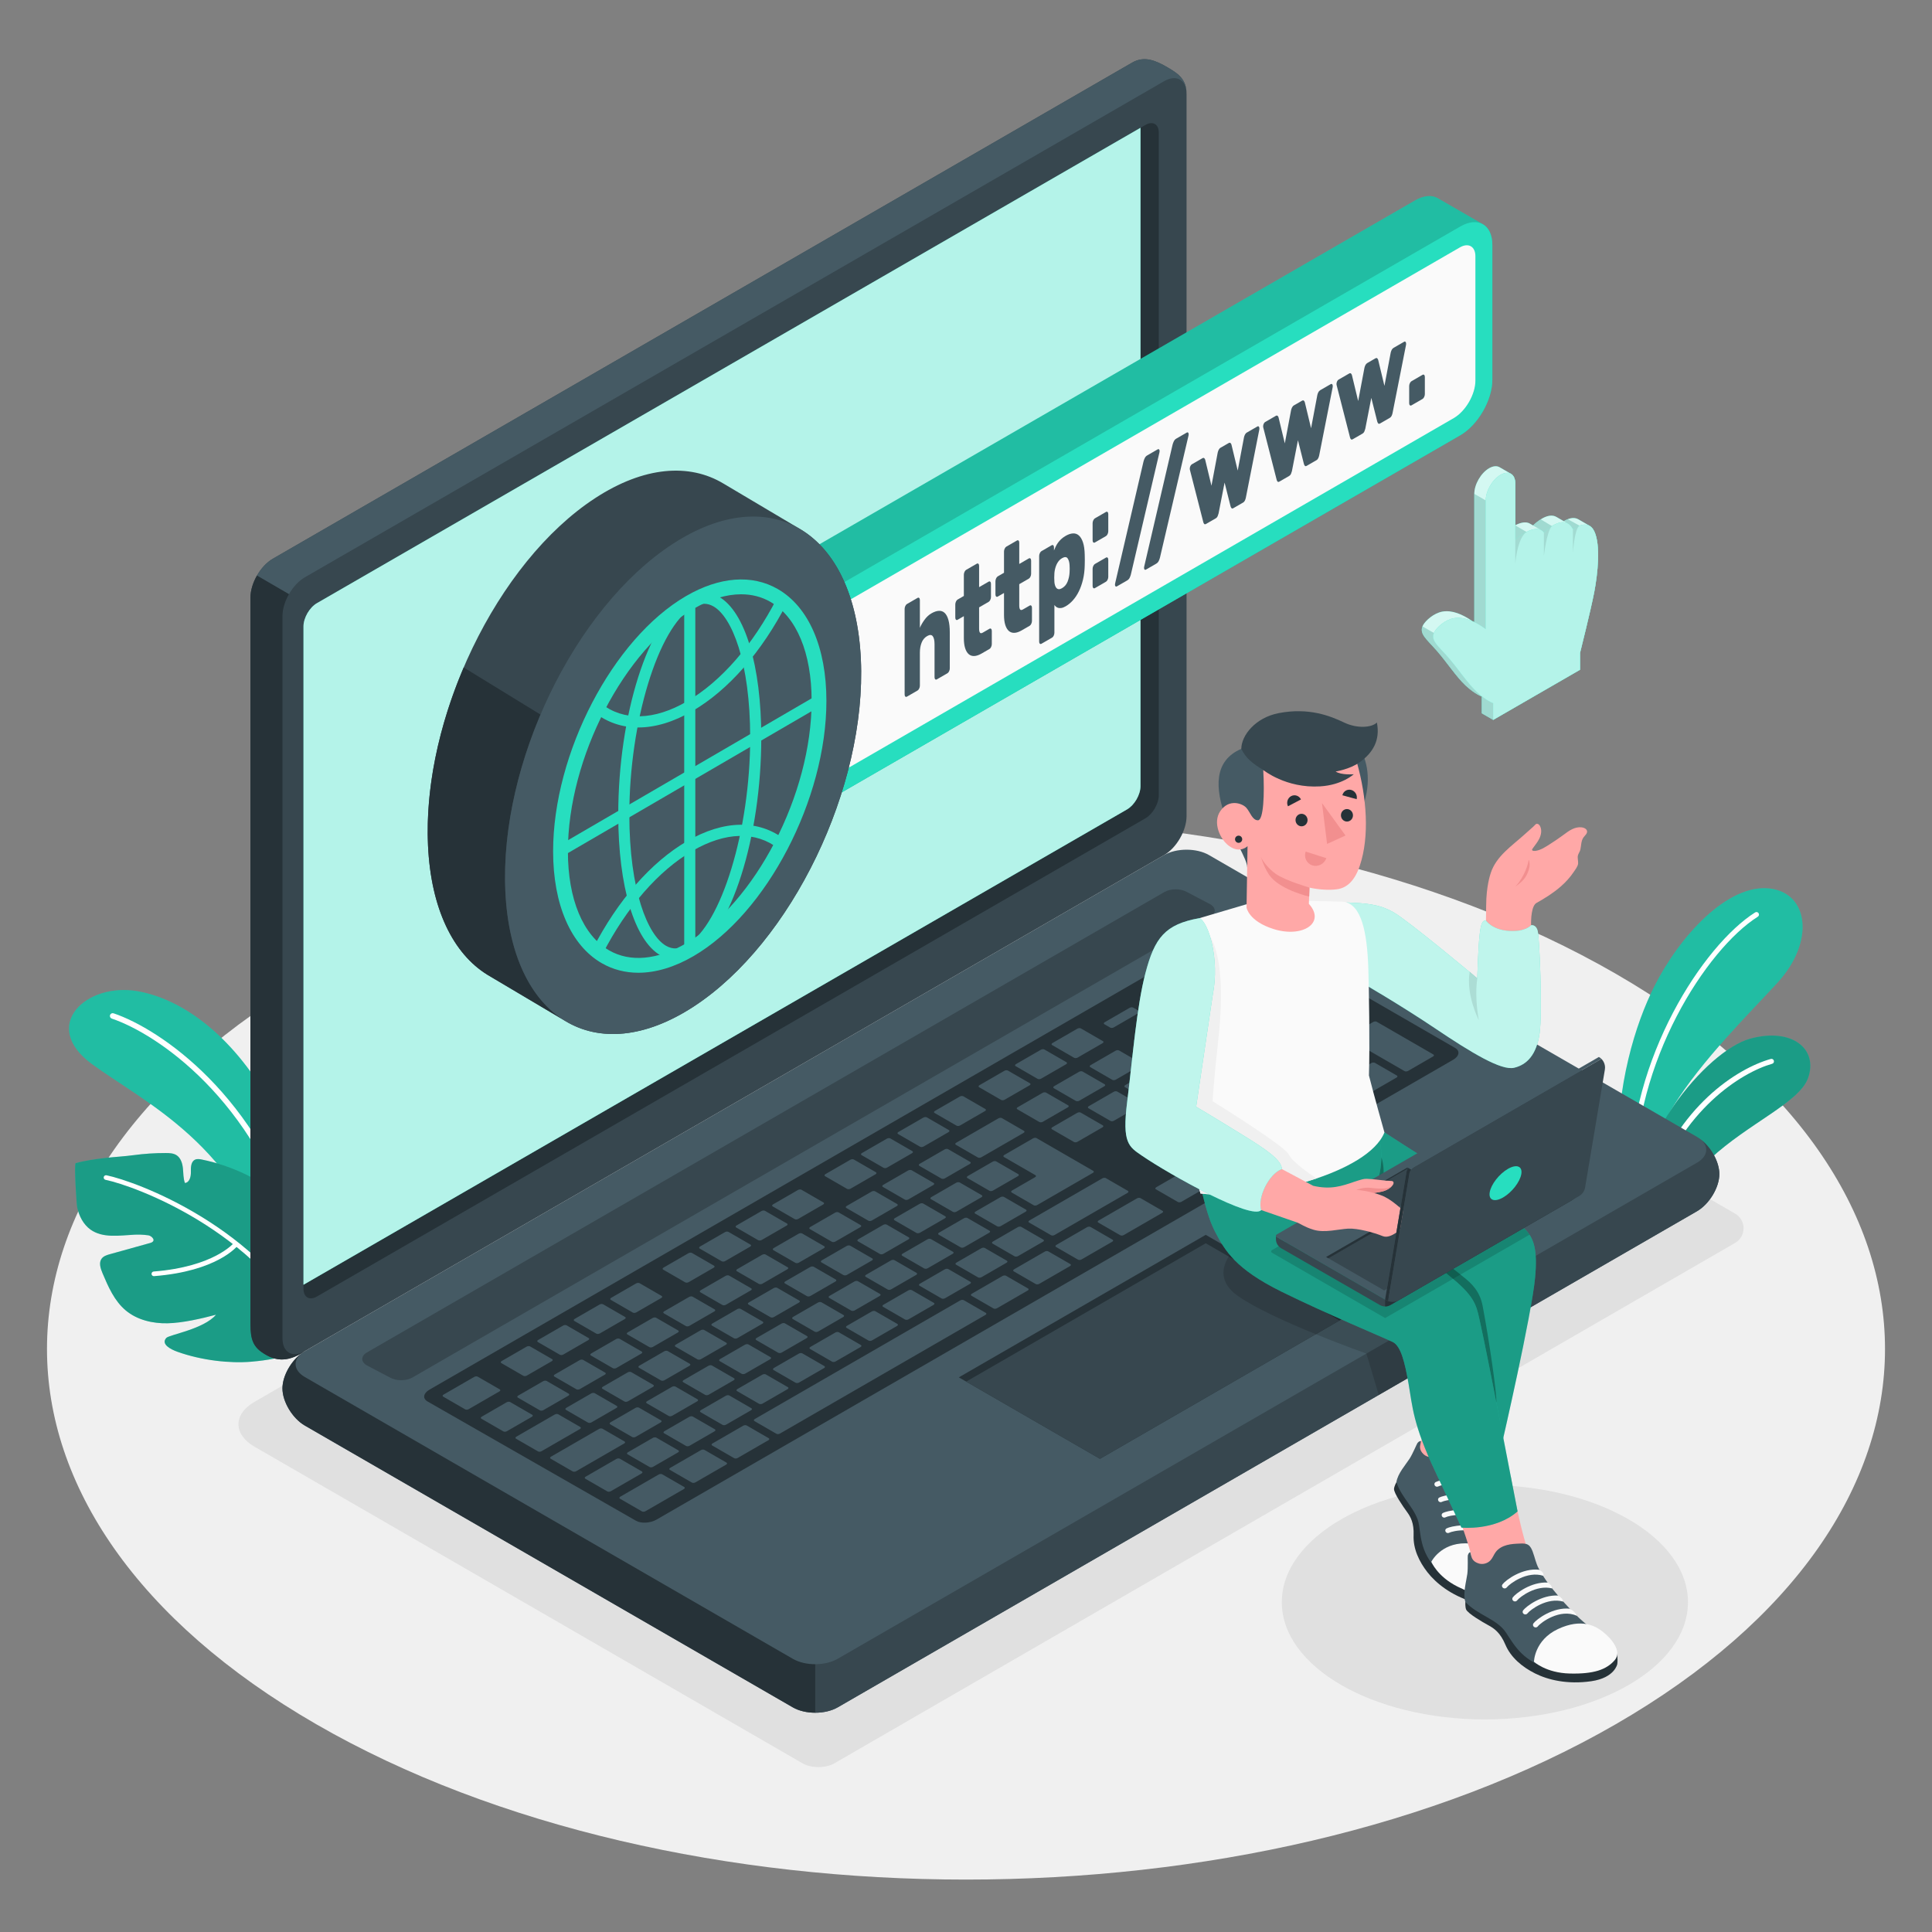 <?xml version="1.0" encoding="UTF-8"?>
<svg xmlns="http://www.w3.org/2000/svg" xmlns:xlink="http://www.w3.org/1999/xlink" version="1.1" x="0px" y="0px" viewBox="0 0 500 500" style="enable-background:new 0 0 500 500;" xml:space="preserve">
<rect x="0" y="0" width="500" height="500" fill="#808080" stroke="none"/>
<g id="Floor">
	<path id="Floor_7_" style="fill:#F0F0F0;" d="M81.822,446.215c-92.882-53.626-92.882-140.57,0-194.196   c92.882-53.625,243.475-53.625,336.357,0c92.882,53.625,92.882,140.57,0,194.196S174.704,499.841,81.822,446.215z"></path>
</g>
<g id="Shadows">
	<path id="Shadow_11_" style="fill:#E0E0E0;" d="M207.673,456.335L65.869,374.408c-5.532-3.194-5.532-8.421,0-11.615   l229.604-132.659c2.278-1.315,6.005-1.315,8.283,0l145.284,83.945c2.921,1.688,2.92,5.905-0.002,7.592L215.956,456.335   C213.678,457.651,209.951,457.651,207.673,456.335z"></path>
	<ellipse id="Shadow_14_" style="fill:#E0E0E0;" cx="384.289" cy="414.637" rx="52.556" ry="30.343"></ellipse>
</g>
<g id="Plants">
	<g id="Plants_11_">
		<g id="XMLID_28954_">
			<g id="XMLID_28958_">
				<path id="XMLID_28960_" style="fill:#27DEBF;" d="M80.507,326.806c0,0-0.299-21.347-9.169-38.774      c-8.87-17.427-22.279-29.088-35.635-31.492c-13.355-2.405-25.461,8.899-11.904,18.837c13.557,9.938,38.283,21.165,46.893,54.147      L80.507,326.806z"></path>
				<path id="XMLID_28959_" style="opacity:0.15;" d="M80.507,326.806c0,0-0.299-21.347-9.169-38.774      c-8.87-17.427-22.279-29.088-35.635-31.492c-13.355-2.405-25.461,8.899-11.904,18.837c13.557,9.938,38.283,21.165,46.893,54.147      L80.507,326.806z"></path>
			</g>
			<path id="XMLID_28957_" style="fill:#FFFFFF;" d="M77.106,320.931c0.049-0.004,0.098-0.012,0.146-0.028     c0.383-0.112,0.602-0.514,0.489-0.897c-10.723-36.399-36.314-53.699-48.348-57.761c-0.376-0.131-0.787,0.076-0.916,0.453     c-0.127,0.379,0.075,0.788,0.454,0.915c11.787,3.979,36.868,20.973,47.424,56.8C76.454,320.749,76.773,320.958,77.106,320.931z"></path>
		</g>
		<g id="Plant_9_">
			<path style="fill:#27DEBF;" d="M81.862,346.95c-4.958,2.852-7.801,4.696-16.895,5.463c-5.425,0.457-12.767-0.312-19.098-2.594     c-1.687-0.608-4.296-1.939-2.83-3.563c0.758-0.839,9.678-2.255,12.868-6.008c-3.735,0.998-8.646,2.133-12.51,2.217     c-3.865,0.084-7.885-0.842-10.851-3.322c-2.944-2.462-4.536-6.138-6.027-9.674c-0.509-1.207-0.992-2.687-0.21-3.739     c0.497-0.668,1.359-0.931,2.161-1.155c3.378-0.941,6.757-1.881,10.135-2.822c2.205-0.47,0.649-1.927-0.186-2.051     c-1.447-0.215-2.832-0.21-3.674-0.165c-3.87,0.207-8.144,0.936-11.303-1.309c-1.891-1.344-3.006-3.569-3.48-5.84     c-0.167-0.8-0.833-11.244-0.373-11.369c2.515-0.685,5.15-1.05,7.733-1.346c2.451-0.281,4.84-0.395,7.281-0.724     c2.757-0.372,5.539-0.555,8.32-0.546c0.944,0.003,1.941,0.043,2.74,0.547c1.097,0.692,1.532,2.075,1.672,3.365     c0.14,1.289,0.073,2.625,0.521,3.842c1.188-0.103,1.576-1.646,1.545-2.838c-0.031-1.192-0.008-2.678,1.068-3.192     c0.546-0.261,1.188-0.156,1.78-0.035c3.777,0.774,7.461,1.999,10.948,3.641c1.595,0.751,3.189,1.62,4.337,2.959     c1.695,1.976,2.196,4.717,2.211,7.321c0.015,2.603-0.389,5.205-0.219,7.803c2.037-1.819,4.871-7.351,5.093-10.072     c4.38,2.816,6.976,8.621,7.792,16.557c0.538,5.236,0.406,12.134-0.322,17.443C82.065,345.93,82.024,346.857,81.862,346.95z"></path>
			<path style="opacity:0.3;" d="M81.862,346.95c-4.958,2.852-7.801,4.696-16.895,5.463c-5.425,0.457-12.767-0.312-19.098-2.594     c-1.687-0.608-4.296-1.939-2.83-3.563c0.758-0.839,9.678-2.255,12.868-6.008c-3.735,0.998-8.646,2.133-12.51,2.217     c-3.865,0.084-7.885-0.842-10.851-3.322c-2.944-2.462-4.536-6.138-6.027-9.674c-0.509-1.207-0.992-2.687-0.21-3.739     c0.497-0.668,1.359-0.931,2.161-1.155c3.378-0.941,6.757-1.881,10.135-2.822c2.205-0.47,0.649-1.927-0.186-2.051     c-1.447-0.215-2.832-0.21-3.674-0.165c-3.87,0.207-8.144,0.936-11.303-1.309c-1.891-1.344-3.006-3.569-3.48-5.84     c-0.167-0.8-0.833-11.244-0.373-11.369c2.515-0.685,5.15-1.05,7.733-1.346c2.451-0.281,4.84-0.395,7.281-0.724     c2.757-0.372,5.539-0.555,8.32-0.546c0.944,0.003,1.941,0.043,2.74,0.547c1.097,0.692,1.532,2.075,1.672,3.365     c0.14,1.289,0.073,2.625,0.521,3.842c1.188-0.103,1.576-1.646,1.545-2.838c-0.031-1.192-0.008-2.678,1.068-3.192     c0.546-0.261,1.188-0.156,1.78-0.035c3.777,0.774,7.461,1.999,10.948,3.641c1.595,0.751,3.189,1.62,4.337,2.959     c1.695,1.976,2.196,4.717,2.211,7.321c0.015,2.603-0.389,5.205-0.219,7.803c2.037-1.819,4.871-7.351,5.093-10.072     c4.38,2.816,6.976,8.621,7.792,16.557c0.538,5.236,0.406,12.134-0.322,17.443C82.065,345.93,82.024,346.857,81.862,346.95z"></path>
			<g>
				<g>
					<path style="fill:#FFFFFF;" d="M81.042,345.963c-0.217,0-0.426-0.118-0.533-0.323c-14.186-27.241-45.57-38.721-53.198-40.304       c-0.324-0.067-0.533-0.386-0.466-0.71c0.068-0.324,0.392-0.525,0.71-0.466c7.746,1.607,39.614,13.265,54.019,40.925       c0.153,0.294,0.039,0.656-0.255,0.81C81.23,345.941,81.135,345.963,81.042,345.963z"></path>
				</g>
				<g>
					<path style="fill:#FFFFFF;" d="M39.818,330.266c-0.31,0-0.572-0.238-0.598-0.553c-0.025-0.33,0.222-0.619,0.552-0.646       c15.657-1.229,20.721-7.359,20.771-7.422c0.205-0.26,0.582-0.301,0.842-0.097c0.259,0.206,0.304,0.581,0.1,0.841       c-0.212,0.269-5.37,6.598-21.618,7.875C39.85,330.266,39.833,330.266,39.818,330.266z"></path>
				</g>
			</g>
		</g>
	</g>
	<g id="Plants_8_">
		<g id="XMLID_28976_">
			<g id="XMLID_28994_">
				<path style="fill:#27DEBF;" d="M460.035,254.297c-6.94,7.59-19.67,20.08-27.07,32.14c-0.02,0.03-0.04,0.06-0.05,0.09      c-2.89,4.73-4.96,9.39-5.53,13.66l-0.52,7.71l-3.17-1.83l-0.53-0.31l-1.31-0.75l0,0c-1.877-1.087-3.055-3.075-3.114-5.243      c-0.509-18.801,4.515-34.782,9.375-44.455c6.65-13.21,19.109-26.681,29.94-25.361      C468.125,231.177,469.715,243.717,460.035,254.297z"></path>
				<path style="opacity:0.15;" d="M460.035,254.297c-6.94,7.59-19.67,20.08-27.07,32.14c-0.02,0.03-0.04,0.06-0.05,0.09      c-2.89,4.73-4.96,9.39-5.53,13.66l-0.52,7.71l-3.17-1.83l-0.53-0.31l-1.31-0.75l0,0c-1.877-1.087-3.055-3.075-3.114-5.243      c-0.509-18.801,4.515-34.782,9.375-44.455c6.65-13.21,19.109-26.681,29.94-25.361      C468.125,231.177,469.715,243.717,460.035,254.297z"></path>
			</g>
			<path style="fill:#FFFFFF;" d="M454.925,237.237c-13.26,8.38-32.19,37.59-31.76,68.52l-1.31-0.75     c-0.11-31.12,18.98-60.4,32.37-68.87c0.31-0.2,0.71-0.1,0.9,0.21C455.315,236.647,455.225,237.047,454.925,237.237z"></path>
		</g>
		<g id="XMLID_28961_">
			<g id="XMLID_28963_">
				<path style="fill:#27DEBF;" d="M467.895,279.077c-2.31,6.27-15.49,11.71-25.22,20.76c-2.557,2.383-4.786,4.84-6.673,7.253      c-1.883,2.407-5.251,3.048-7.897,1.517l0,0l-1.16-0.67l-0.08-0.04l-3.17-1.83c1.88-7.08,5.26-13.79,9.22-19.54      c0.01-0.03,0.03-0.06,0.05-0.09c6.44-9.34,14.39-16.09,19.94-17.62C463.815,265.817,470.665,271.547,467.895,279.077z"></path>
				<path style="opacity:0.3;" d="M467.895,279.077c-2.31,6.27-15.49,11.71-25.22,20.76c-2.557,2.383-4.786,4.84-6.673,7.253      c-1.883,2.407-5.251,3.048-7.897,1.517l0,0l-1.16-0.67l-0.08-0.04l-3.17-1.83c1.88-7.08,5.26-13.79,9.22-19.54      c0.01-0.03,0.03-0.06,0.05-0.09c6.44-9.34,14.39-16.09,19.94-17.62C463.815,265.817,470.665,271.547,467.895,279.077z"></path>
			</g>
			<path style="fill:#FFFFFF;" d="M458.625,275.307c-7.97,2.25-23.41,11.97-30.52,33.3l-1.16-0.67     c7.21-21.59,22.56-31.41,31.33-33.88c0.36-0.1,0.7,0.1,0.8,0.45C459.175,274.857,458.975,275.217,458.625,275.307z"></path>
		</g>
	</g>
</g>
<g id="Device">
	<g id="Laptop_2_">
		<g>
			<path id="XMLID_28956_" style="fill:#455A64;" d="M73.099,359.309c0,3.47,2.598,7.782,5.801,9.632l126.287,72.926     c3.203,1.849,8.397,1.849,11.601,0l222.376-128.389c3.203-1.849,5.8-6.162,5.801-9.632c0-3.47-2.597-7.783-5.8-9.632     l-126.287-72.926c-3.203-1.85-8.397-1.85-11.601,0L78.899,349.677C75.696,351.526,73.099,355.839,73.099,359.309z"></path>
			<path id="XMLID_28955_" style="fill:#37474F;" d="M444.969,303.846c0,3.473-2.6,7.778-5.802,9.629L216.785,441.871     c-1.601,0.915-3.702,1.383-5.792,1.383v-12.562c2.09,0,4.191-0.468,5.792-1.394l222.381-128.385     c2.806-1.617,3.156-4.119,1.052-5.96C442.913,297.048,444.969,300.767,444.969,303.846z"></path>
			<path id="XMLID_28953_" style="fill:#263238;" d="M210.99,430.698v12.552c-2.103,0-4.206-0.455-5.8-1.38l-126.292-72.93     c-3.202-1.849-5.8-6.162-5.8-9.631c0-3.255,2.291-7.247,5.211-9.256c-2.599,1.862-2.398,4.595,0.589,6.323l126.292,72.929     C206.783,430.229,208.887,430.698,210.99,430.698z"></path>
		</g>
		<g>
			<path id="XMLID_28952_" style="fill:#37474F;" d="M67.658,349.884c-2.835-2-2.841-4.665-2.841-8.364l-0.001-186.876     c0-3.699,2.597-8.197,5.8-10.047L292.992,16.208c3.203-1.85,6.158-0.509,9.164,1.226c3.005,1.735,4.921,3.232,4.921,6.931     v186.876c0,3.699-2.597,8.197-5.801,10.047L78.899,349.677C74.05,352.946,70.744,352.061,67.658,349.884z"></path>
			<path style="fill:#263238;" d="M78.899,349.679c-4.848,3.264-8.16,2.381-11.241,0.202c-2.832-1.997-2.841-4.665-2.841-8.361     V154.647c0-1.853,0.653-3.897,1.689-5.712l8.284,4.819c-1.047,1.805-1.69,3.849-1.69,5.692v186.882     C73.101,350.025,75.693,351.522,78.899,349.679z"></path>
			<path id="XMLID_28951_" style="fill:#455A64;" d="M307.079,24.36c0-3.692-2.6-5.189-5.803-3.348L78.896,149.407     c-1.601,0.925-3.057,2.516-4.097,4.336l-8.278-4.815h-0.01c1.05-1.82,2.506-3.411,4.108-4.336L292.989,16.207     c3.203-1.851,6.157-0.512,9.163,1.225C305.156,19.169,307.079,20.668,307.079,24.36z"></path>
		</g>
		<g>
			<path id="XMLID_28949_" style="fill:#263238;" d="M82.019,156.096l214.4-123.752c1.922-1.11,3.48-0.21,3.48,2.01V205.76     c0,2.22-1.558,4.918-3.48,6.028l-214.4,123.749c-1.922,1.11-3.48,0.21-3.48-2.009V162.124     C78.539,159.904,80.097,157.206,82.019,156.096z"></path>
			<path style="fill:#27DEBF;" d="M82.019,156.096c-1.922,1.11-3.48,3.808-3.48,6.028v170.37l213.139-123.021     c1.922-1.11,3.48-3.808,3.48-6.028V33.072L82.019,156.096z"></path>
			<path style="opacity:0.65;fill:#FFFFFF;" d="M82.019,156.096c-1.922,1.11-3.48,3.808-3.48,6.028v170.37l213.139-123.021     c1.922-1.11,3.48-3.808,3.48-6.028V33.072L82.019,156.096z"></path>
		</g>
		<path id="XMLID_28948_" style="fill:#37474F;" d="M94.951,350.019l206.414-119.172c1.602-0.925,4.199-0.925,5.801,0l6.005,3.155    c1.602,0.925,1.602,2.424,0,3.348L106.726,356.504c-1.602,0.925-4.199,0.924-5.801,0l-5.974-3.136    C93.349,352.443,93.349,350.944,94.951,350.019z"></path>
		<g id="XMLID_8036_">
			<path id="XMLID_28947_" style="fill:#263238;" d="M111.141,359.646l206.412-119.173c1.602-0.925,3.974-1.054,5.3-0.289     l53.727,31.02c1.325,0.765,1.101,2.135-0.501,3.06L169.906,393.275c-1.602,0.925-3.977,1.058-5.306,0.298l-53.954-30.875     C109.317,361.937,109.539,360.571,111.141,359.646z"></path>
			<path id="XMLID_8037_" style="fill:#455A64;" d="M288.295,290.039l6.463-3.731c0.275-0.159,0.315-0.393,0.09-0.523l-5.701-3.291     c-0.225-0.13-0.63-0.106-0.905,0.052l-6.463,3.731c-0.274,0.158-0.314,0.392-0.089,0.522l5.701,3.292     C287.616,290.221,288.021,290.197,288.295,290.039z M279.277,277.37l-6.463,3.731c-0.274,0.159-0.315,0.393-0.09,0.522     l5.701,3.291c0.225,0.13,0.63,0.106,0.904-0.052l6.463-3.732c0.275-0.158,0.316-0.393,0.09-0.522l-5.701-3.292     C279.957,277.188,279.552,277.212,279.277,277.37z M258.397,289.425l-10.937,6.314c-0.274,0.158-0.315,0.392-0.09,0.522     l5.701,3.292c0.225,0.13,0.63,0.106,0.904-0.052l10.937-6.314c0.275-0.158,0.315-0.393,0.09-0.522l-5.7-3.292     C259.077,289.243,258.672,289.266,258.397,289.425z M269.832,282.823l-6.463,3.732c-0.274,0.158-0.315,0.392-0.089,0.522     l5.701,3.292c0.224,0.13,0.63,0.107,0.904-0.052l6.463-3.731c0.275-0.159,0.315-0.393,0.09-0.522l-5.701-3.291     C270.511,282.641,270.106,282.665,269.832,282.823z M244.478,297.461l-6.462,3.731c-0.275,0.159-0.315,0.393-0.09,0.522     l5.701,3.292c0.225,0.13,0.629,0.107,0.904-0.052l6.463-3.732c0.274-0.158,0.314-0.392,0.089-0.522l-5.7-3.292     C245.157,297.28,244.752,297.303,244.478,297.461z M235.032,302.915l-6.463,3.731c-0.275,0.158-0.315,0.392-0.09,0.522     l5.701,3.291c0.225,0.13,0.629,0.107,0.904-0.052l6.463-3.731c0.275-0.159,0.315-0.392,0.09-0.522l-5.701-3.291     C235.711,302.733,235.307,302.756,235.032,302.915z M258.981,317.316l6.463-3.732c0.274-0.158,0.315-0.392,0.089-0.522     l-5.701-3.291c-0.225-0.13-0.63-0.107-0.904,0.052l-6.463,3.731c-0.275,0.159-0.315,0.393-0.09,0.523l5.701,3.291     C258.301,317.498,258.707,317.475,258.981,317.316z M249.536,322.769l6.463-3.731c0.275-0.159,0.315-0.392,0.09-0.522l-5.7-3.291     c-0.225-0.13-0.63-0.107-0.905,0.052l-6.463,3.731c-0.275,0.159-0.315,0.392-0.09,0.522l5.701,3.292     C248.856,322.951,249.261,322.928,249.536,322.769z M240.09,328.223l6.463-3.732c0.275-0.158,0.315-0.392,0.09-0.522     l-5.701-3.292c-0.225-0.13-0.63-0.106-0.904,0.052l-6.463,3.731c-0.275,0.159-0.315,0.392-0.09,0.522l5.701,3.292     C239.411,328.405,239.815,328.381,240.09,328.223z M230.644,333.676l6.463-3.731c0.275-0.158,0.315-0.392,0.09-0.522     l-5.701-3.291c-0.225-0.13-0.63-0.107-0.904,0.052l-6.463,3.731c-0.275,0.158-0.315,0.392-0.09,0.522l5.701,3.291     C229.965,333.858,230.37,333.835,230.644,333.676z M278.85,295.493l6.462-3.732c0.274-0.158,0.315-0.392,0.09-0.522l-5.701-3.292     c-0.224-0.13-0.63-0.106-0.904,0.052l-6.463,3.731c-0.275,0.159-0.315,0.393-0.091,0.522l5.701,3.292     C278.17,295.674,278.575,295.651,278.85,295.493z M268.427,311.863l14.417-8.324c0.275-0.159,0.315-0.392,0.09-0.522     l-14.666-8.468c-0.225-0.13-0.63-0.106-0.904,0.052l-7.457,4.305c-0.275,0.159-0.315,0.392-0.091,0.522l8.152,4.706     c0.225,0.13,0.184,0.364-0.09,0.522l-5.965,3.445c-0.275,0.158-0.315,0.392-0.09,0.522l5.701,3.292     C267.747,312.045,268.153,312.021,268.427,311.863z M225.587,308.368l-6.463,3.732c-0.274,0.158-0.315,0.392-0.089,0.522     l5.701,3.292c0.225,0.13,0.63,0.106,0.904-0.052l6.463-3.731c0.274-0.159,0.315-0.393,0.09-0.522l-5.7-3.292     C226.266,308.187,225.861,308.21,225.587,308.368z M216.141,313.822l-6.463,3.731c-0.275,0.159-0.315,0.393-0.09,0.523     l5.701,3.292c0.225,0.13,0.63,0.106,0.904-0.052l6.463-3.731c0.275-0.158,0.315-0.393,0.09-0.522l-5.701-3.291     C216.82,313.64,216.415,313.664,216.141,313.822z M163.621,371.903c0.225,0.13,0.63,0.106,0.904-0.052l6.463-3.732     c0.274-0.158,0.315-0.393,0.09-0.522l-5.701-3.291c-0.225-0.13-0.63-0.106-0.905,0.052l-6.462,3.731     c-0.275,0.159-0.315,0.392-0.09,0.522L163.621,371.903z M140.576,357.449l-6.463,3.731c-0.275,0.159-0.315,0.392-0.09,0.522     l5.701,3.291c0.225,0.13,0.63,0.107,0.904-0.052l6.463-3.731c0.275-0.159,0.315-0.392,0.09-0.522l-5.701-3.291     C141.255,357.268,140.85,357.29,140.576,357.449z M152.169,368.161c0.225,0.13,0.63,0.107,0.904-0.052l6.463-3.732     c0.274-0.158,0.315-0.392,0.09-0.522l-5.701-3.292c-0.225-0.13-0.63-0.106-0.905,0.052l-6.463,3.731     c-0.275,0.159-0.315,0.392-0.09,0.522L152.169,368.161z M178.462,374.157l6.463-3.731c0.275-0.159,0.315-0.392,0.09-0.522     l-5.701-3.292c-0.225-0.129-0.63-0.106-0.905,0.052l-6.463,3.731c-0.274,0.158-0.315,0.392-0.09,0.522l5.701,3.291     C177.782,374.338,178.187,374.316,178.462,374.157z M168.112,379.662c0.224,0.13,0.63,0.107,0.904-0.052l6.463-3.732     c0.274-0.158,0.315-0.392,0.09-0.522l-5.701-3.292c-0.225-0.13-0.63-0.107-0.904,0.052l-6.463,3.732     c-0.274,0.158-0.314,0.392-0.089,0.522L168.112,379.662z M150.021,351.996l-6.463,3.731c-0.275,0.159-0.315,0.392-0.09,0.522     l5.701,3.292c0.225,0.13,0.63,0.107,0.904-0.052l6.463-3.732c0.275-0.158,0.315-0.392,0.09-0.522l-5.701-3.291     C150.701,351.814,150.296,351.837,150.021,351.996z M197.249,324.729l-6.463,3.731c-0.274,0.159-0.315,0.392-0.09,0.522     l5.701,3.292c0.225,0.13,0.63,0.107,0.904-0.052l6.463-3.732c0.275-0.158,0.315-0.392,0.09-0.522l-5.701-3.292     C197.929,324.547,197.524,324.57,197.249,324.729z M159.467,346.543l-6.463,3.731c-0.275,0.158-0.315,0.393-0.09,0.522     l5.701,3.292c0.225,0.13,0.63,0.107,0.904-0.052l6.463-3.731c0.275-0.159,0.315-0.392,0.09-0.522l-5.7-3.292     C160.146,346.361,159.742,346.384,159.467,346.543z M206.695,319.275l-6.463,3.732c-0.275,0.158-0.315,0.392-0.089,0.522     l5.701,3.292c0.225,0.13,0.629,0.107,0.904-0.052l6.463-3.731c0.275-0.159,0.315-0.392,0.09-0.522l-5.701-3.292     C207.374,319.093,206.969,319.117,206.695,319.275z M187.804,330.182l-6.463,3.731c-0.275,0.158-0.315,0.392-0.09,0.522     l5.701,3.291c0.224,0.13,0.63,0.107,0.904-0.052l6.462-3.731c0.275-0.158,0.315-0.392,0.09-0.522l-5.701-3.291     C188.483,330.001,188.078,330.023,187.804,330.182z M178.358,335.635l-6.463,3.732c-0.275,0.158-0.315,0.392-0.09,0.522     l5.701,3.292c0.225,0.13,0.63,0.106,0.904-0.052l6.463-3.731c0.274-0.159,0.315-0.393,0.09-0.523l-5.701-3.291     C179.038,335.454,178.632,335.477,178.358,335.635z M168.913,341.089l-6.463,3.731c-0.275,0.159-0.315,0.393-0.09,0.522     l5.701,3.292c0.225,0.13,0.63,0.106,0.904-0.052l6.463-3.732c0.274-0.158,0.314-0.392,0.089-0.522l-5.701-3.291     C169.592,340.907,169.187,340.931,168.913,341.089z M211.753,344.584l6.463-3.732c0.275-0.158,0.315-0.393,0.09-0.522     l-5.701-3.291c-0.225-0.13-0.63-0.106-0.904,0.052l-6.463,3.731c-0.275,0.159-0.314,0.393-0.089,0.523l5.7,3.291     C211.074,344.766,211.478,344.742,211.753,344.584z M300.157,265.315l-6.463,3.731c-0.275,0.158-0.314,0.392-0.09,0.522     l5.701,3.291c0.225,0.13,0.63,0.106,0.904-0.052l6.463-3.731c0.275-0.159,0.315-0.392,0.09-0.522l-5.701-3.292     C300.837,265.133,300.432,265.156,300.157,265.315z M288.723,271.917l-6.463,3.731c-0.275,0.158-0.315,0.392-0.09,0.522     l5.701,3.292c0.225,0.13,0.63,0.106,0.904-0.052l6.463-3.731c0.275-0.159,0.315-0.393,0.09-0.522l-5.701-3.292     C289.402,271.735,288.997,271.758,288.723,271.917z M309.602,259.862l-6.462,3.731c-0.274,0.158-0.315,0.392-0.09,0.522     l5.701,3.291c0.225,0.13,0.63,0.107,0.904-0.052l6.463-3.731c0.275-0.159,0.315-0.393,0.09-0.522l-5.701-3.292     C310.282,259.68,309.878,259.703,309.602,259.862z M256.976,308.121l6.463-3.731c0.275-0.159,0.315-0.392,0.09-0.523l-5.7-3.292     c-0.225-0.13-0.63-0.106-0.904,0.052l-6.463,3.731c-0.275,0.158-0.314,0.392-0.09,0.522l5.701,3.291     C256.296,308.303,256.701,308.28,256.976,308.121z M319.953,254.356c-0.225-0.13-0.63-0.107-0.905,0.051l-6.462,3.731     c-0.275,0.159-0.315,0.392-0.09,0.522l5.701,3.292c0.224,0.13,0.63,0.107,0.904-0.052l6.463-3.732     c0.275-0.158,0.315-0.392,0.09-0.522L319.953,254.356z M221.199,339.13l6.463-3.731c0.275-0.159,0.315-0.392,0.09-0.522     l-5.701-3.292c-0.225-0.13-0.63-0.107-0.904,0.052l-6.463,3.732c-0.275,0.158-0.315,0.392-0.089,0.522l5.701,3.291     C220.519,339.312,220.924,339.289,221.199,339.13z M337.032,272.253l6.462-3.731c0.275-0.158,0.315-0.393,0.09-0.522     l-5.701-3.291c-0.225-0.13-0.63-0.107-0.904,0.052l-6.463,3.731c-0.274,0.158-0.315,0.393-0.09,0.522l5.701,3.291     C336.352,272.435,336.757,272.412,337.032,272.253z M318.621,272.531l6.463-3.732c0.274-0.158,0.315-0.392,0.089-0.522     l-5.701-3.291c-0.224-0.13-0.63-0.107-0.904,0.052l-6.463,3.731c-0.275,0.159-0.315,0.393-0.09,0.522l5.701,3.291     C317.941,272.713,318.346,272.689,318.621,272.531z M328.918,259.533c-0.224-0.13-0.63-0.107-0.904,0.052l-6.463,3.732     c-0.274,0.158-0.314,0.392-0.089,0.522l5.701,3.291c0.225,0.13,0.63,0.107,0.904-0.051l6.463-3.731     c0.275-0.159,0.315-0.392,0.09-0.522L328.918,259.533z M330.907,258.384l14.666,8.468c0.225,0.13,0.63,0.106,0.904-0.052     l6.463-3.731c0.275-0.159,0.315-0.393,0.09-0.522l-14.667-8.468c-0.225-0.13-0.63-0.106-0.905,0.052l-6.463,3.731     C330.722,258.021,330.682,258.255,330.907,258.384z M309.123,270.492l-6.463,3.731c-0.275,0.158-0.315,0.392-0.09,0.522     l5.701,3.291c0.225,0.13,0.63,0.107,0.904-0.052l6.463-3.731c0.274-0.159,0.315-0.393,0.09-0.522l-5.701-3.292     C309.802,270.31,309.397,270.333,309.123,270.492z M238.032,311.535l-6.463,3.732c-0.275,0.159-0.315,0.392-0.09,0.522     l5.701,3.291c0.225,0.13,0.63,0.107,0.904-0.052l6.463-3.731c0.275-0.159,0.315-0.392,0.09-0.522l-5.701-3.292     C238.711,311.353,238.307,311.377,238.032,311.535z M326.682,277.759c0.224,0.13,0.63,0.106,0.904-0.052l6.463-3.731     c0.274-0.159,0.315-0.392,0.09-0.522l-5.701-3.292c-0.224-0.13-0.63-0.106-0.904,0.052l-6.463,3.732     c-0.275,0.158-0.315,0.392-0.09,0.522L326.682,277.759z M247.477,306.082l-6.462,3.731c-0.275,0.159-0.315,0.392-0.09,0.522     l5.701,3.292c0.225,0.13,0.63,0.107,0.904-0.052l6.463-3.732c0.275-0.158,0.315-0.392,0.09-0.522l-5.701-3.292     C248.157,305.9,247.752,305.924,247.477,306.082z M173.066,366.449c0.225,0.13,0.63,0.106,0.905-0.052l6.463-3.731     c0.274-0.159,0.314-0.392,0.089-0.522l-5.701-3.292c-0.225-0.13-0.63-0.107-0.904,0.052l-6.463,3.732     c-0.275,0.158-0.315,0.392-0.09,0.522L173.066,366.449z M162.467,355.163l-6.463,3.732c-0.274,0.158-0.315,0.392-0.09,0.522     l5.701,3.291c0.225,0.13,0.63,0.106,0.904-0.052l6.463-3.731c0.275-0.159,0.315-0.392,0.09-0.522l-5.7-3.291     C163.146,354.981,162.741,355.005,162.467,355.163z M183.416,360.944l6.463-3.731c0.275-0.158,0.315-0.392,0.09-0.522     l-5.701-3.291c-0.225-0.13-0.63-0.107-0.905,0.052l-6.463,3.731c-0.274,0.158-0.315,0.392-0.09,0.522l5.701,3.291     C182.737,361.125,183.141,361.102,183.416,360.944z M192.861,355.491l6.463-3.731c0.275-0.159,0.315-0.392,0.09-0.522     l-5.701-3.292c-0.224-0.13-0.63-0.107-0.904,0.052l-6.463,3.731c-0.274,0.159-0.315,0.393-0.09,0.522l5.701,3.291     C192.182,355.672,192.587,355.648,192.861,355.491z M202.307,350.037l6.463-3.731c0.275-0.159,0.315-0.392,0.09-0.523     l-5.701-3.291c-0.225-0.129-0.63-0.106-0.905,0.053l-6.462,3.731c-0.275,0.158-0.315,0.393-0.09,0.522l5.7,3.292     C201.628,350.219,202.033,350.196,202.307,350.037z M171.912,349.71l-6.462,3.731c-0.275,0.159-0.315,0.392-0.09,0.522     l5.701,3.291c0.225,0.13,0.63,0.107,0.904-0.052l6.463-3.731c0.275-0.158,0.315-0.393,0.09-0.522l-5.701-3.291     C172.592,349.528,172.187,349.551,171.912,349.71z M181.358,344.256l-6.463,3.731c-0.275,0.159-0.315,0.392-0.09,0.522     l5.701,3.292c0.225,0.13,0.63,0.106,0.904-0.052l6.463-3.732c0.274-0.158,0.315-0.392,0.09-0.522l-5.701-3.291     C182.038,344.074,181.632,344.098,181.358,344.256z M219.141,322.443l-6.463,3.731c-0.275,0.159-0.315,0.393-0.089,0.523     l5.7,3.291c0.225,0.13,0.63,0.107,0.905-0.052l6.462-3.731c0.275-0.158,0.315-0.393,0.09-0.523l-5.701-3.291     C219.82,322.261,219.415,322.284,219.141,322.443z M209.695,327.896l-6.463,3.731c-0.274,0.158-0.315,0.393-0.09,0.522     l5.701,3.292c0.225,0.13,0.63,0.106,0.904-0.052l6.463-3.731c0.275-0.159,0.315-0.393,0.09-0.523l-5.701-3.291     C210.374,327.714,209.97,327.737,209.695,327.896z M228.586,316.989l-6.463,3.731c-0.275,0.159-0.315,0.392-0.09,0.522l5.7,3.292     c0.225,0.13,0.63,0.106,0.905-0.052l6.463-3.732c0.275-0.158,0.314-0.392,0.089-0.522l-5.701-3.292     C229.266,316.807,228.861,316.831,228.586,316.989z M190.804,338.802l-6.463,3.732c-0.275,0.158-0.315,0.393-0.09,0.522     l5.701,3.291c0.225,0.13,0.63,0.107,0.904-0.052l6.462-3.731c0.275-0.159,0.315-0.393,0.09-0.522l-5.701-3.291     C191.483,338.621,191.078,338.644,190.804,338.802z M200.249,333.349l-6.463,3.731c-0.274,0.159-0.315,0.392-0.09,0.522     l5.701,3.292c0.224,0.13,0.63,0.107,0.904-0.052l6.463-3.732c0.275-0.158,0.315-0.392,0.09-0.522l-5.701-3.292     C200.929,333.168,200.523,333.191,200.249,333.349z M187.907,368.703l6.463-3.731c0.275-0.158,0.315-0.392,0.09-0.522     l-5.701-3.291c-0.225-0.13-0.629-0.107-0.904,0.052l-6.463,3.731c-0.275,0.159-0.315,0.392-0.09,0.522l5.701,3.292     C187.228,368.885,187.633,368.862,187.907,368.703z M137.736,366.142l-5.701-3.291c-0.225-0.13-0.63-0.106-0.904,0.052     l-6.463,3.732c-0.274,0.158-0.315,0.392-0.09,0.522l5.7,3.292c0.225,0.13,0.63,0.106,0.905-0.052l6.463-3.731     C137.92,366.506,137.96,366.272,137.736,366.142z M150.18,369.309l-5.701-3.291c-0.225-0.13-0.629-0.107-0.904,0.052l-9.943,5.74     c-0.275,0.158-0.315,0.392-0.09,0.522l5.701,3.291c0.225,0.13,0.629,0.107,0.904-0.052l9.943-5.74     C150.365,369.673,150.405,369.439,150.18,369.309z M129.342,359.574l-5.701-3.291c-0.225-0.13-0.63-0.107-0.904,0.052     l-7.954,4.592c-0.274,0.158-0.315,0.393-0.09,0.522l5.7,3.291c0.225,0.13,0.631,0.106,0.904-0.052l7.955-4.592     C129.527,359.939,129.567,359.704,129.342,359.574z M135.441,356.054c0.224,0.13,0.63,0.106,0.904-0.052l6.463-3.732     c0.275-0.158,0.315-0.392,0.09-0.522l-5.701-3.292c-0.224-0.13-0.63-0.106-0.905,0.052l-6.462,3.731     c-0.275,0.159-0.315,0.393-0.09,0.522L135.441,356.054z M161.632,373.051l-5.701-3.292c-0.225-0.129-0.63-0.106-0.904,0.053     l-12.429,7.175c-0.275,0.159-0.315,0.392-0.09,0.522l5.7,3.292c0.225,0.13,0.63,0.106,0.904-0.052l12.429-7.176     C161.817,373.414,161.857,373.181,161.632,373.051z M166.124,380.81l-5.701-3.291c-0.224-0.13-0.63-0.107-0.904,0.051     l-7.954,4.593c-0.275,0.159-0.315,0.393-0.09,0.522l5.701,3.292c0.225,0.13,0.63,0.106,0.904-0.052l7.954-4.592     C166.308,381.174,166.348,380.94,166.124,380.81z M205.67,315.507c0.224,0.13,0.629,0.107,0.904-0.051l6.463-3.732     c0.275-0.158,0.315-0.392,0.09-0.522l-5.7-3.291c-0.225-0.13-0.63-0.107-0.905,0.052l-6.462,3.731     c-0.275,0.159-0.315,0.392-0.09,0.522L205.67,315.507z M186.778,326.414c0.225,0.13,0.63,0.106,0.904-0.052l6.463-3.732     c0.274-0.158,0.314-0.392,0.089-0.522l-5.7-3.291c-0.225-0.13-0.63-0.107-0.904,0.052l-6.463,3.731     c-0.275,0.159-0.315,0.392-0.09,0.523L186.778,326.414z M144.886,350.6c0.225,0.13,0.63,0.107,0.904-0.052l6.463-3.731     c0.274-0.158,0.315-0.393,0.09-0.522l-5.701-3.292c-0.225-0.129-0.63-0.106-0.904,0.052l-6.463,3.731     c-0.274,0.158-0.315,0.392-0.09,0.522L144.886,350.6z M196.224,320.96c0.225,0.13,0.63,0.107,0.904-0.052l6.463-3.731     c0.274-0.158,0.315-0.392,0.09-0.522l-5.701-3.291c-0.225-0.129-0.629-0.107-0.904,0.052l-6.463,3.731     c-0.275,0.158-0.315,0.392-0.09,0.522L196.224,320.96z M177.333,331.868c0.225,0.129,0.63,0.106,0.905-0.053l6.462-3.731     c0.275-0.158,0.315-0.392,0.09-0.522l-5.7-3.291c-0.225-0.13-0.63-0.107-0.905,0.052l-6.463,3.731     c-0.275,0.159-0.314,0.393-0.09,0.522L177.333,331.868z M171.377,381.547c-0.226-0.13-0.63-0.107-0.905,0.052l-9.943,5.74     c-0.275,0.158-0.315,0.392-0.09,0.522l5.701,3.291c0.225,0.13,0.63,0.107,0.904-0.052l9.943-5.74     c0.275-0.158,0.314-0.392,0.089-0.522L171.377,381.547z M163.777,339.694c0.225,0.13,0.63,0.106,0.904-0.052l6.463-3.731     c0.275-0.159,0.314-0.393,0.09-0.523l-5.701-3.292c-0.225-0.13-0.63-0.106-0.905,0.052l-6.463,3.731     c-0.275,0.158-0.315,0.392-0.09,0.522L163.777,339.694z M154.332,345.147c0.225,0.13,0.63,0.107,0.904-0.052l6.463-3.732     c0.274-0.158,0.315-0.393,0.09-0.522l-5.701-3.291c-0.225-0.13-0.63-0.106-0.904,0.052l-6.463,3.731     c-0.274,0.159-0.314,0.392-0.089,0.522L154.332,345.147z M346.369,280.515c-0.225-0.13-0.63-0.107-0.904,0.052l-15.908,9.185     c-0.275,0.158-0.315,0.392-0.091,0.523l5.702,3.291c0.224,0.13,0.629,0.107,0.904-0.052l15.908-9.185     c0.274-0.158,0.315-0.392,0.09-0.522L346.369,280.515z M325.489,292.57c-0.225-0.13-0.629-0.107-0.904,0.052l-6.463,3.731     c-0.275,0.159-0.315,0.392-0.09,0.522l5.7,3.291c0.225,0.129,0.63,0.106,0.905-0.052l6.463-3.731     c0.275-0.158,0.315-0.392,0.09-0.522L325.489,292.57z M197.353,363.25l6.463-3.731c0.274-0.159,0.314-0.393,0.089-0.522     l-5.7-3.292c-0.225-0.13-0.63-0.107-0.904,0.052l-6.463,3.731c-0.275,0.159-0.315,0.392-0.09,0.522l5.701,3.292     C196.674,363.432,197.079,363.408,197.353,363.25z M306.598,303.477c-0.225-0.13-0.63-0.106-0.904,0.052l-6.463,3.731     c-0.275,0.159-0.315,0.392-0.09,0.522l5.701,3.291c0.225,0.13,0.63,0.107,0.904-0.052l6.463-3.732     c0.275-0.158,0.315-0.392,0.09-0.522L306.598,303.477z M355.815,275.061c-0.225-0.13-0.63-0.107-0.904,0.052l-6.463,3.732     c-0.274,0.158-0.315,0.393-0.09,0.522l5.7,3.291c0.225,0.13,0.63,0.107,0.904-0.052l6.463-3.731     c0.275-0.159,0.315-0.392,0.09-0.522L355.815,275.061z M370.962,272.9l-14.667-8.468c-0.225-0.13-0.63-0.107-0.904,0.052     l-6.463,3.732c-0.275,0.158-0.315,0.392-0.09,0.522l14.666,8.468c0.225,0.13,0.63,0.106,0.904-0.052l6.463-3.732     C371.146,273.263,371.186,273.029,370.962,272.9z M271.302,323.855c-0.225-0.13-0.63-0.107-0.904,0.052l-7.954,4.592     c-0.275,0.158-0.315,0.392-0.09,0.522l5.701,3.291c0.225,0.13,0.63,0.107,0.904-0.052l7.954-4.592     c0.275-0.158,0.315-0.393,0.09-0.522L271.302,323.855z M295.164,310.078c-0.225-0.13-0.63-0.106-0.904,0.052l-9.943,5.741     c-0.274,0.158-0.314,0.392-0.09,0.522l5.701,3.291c0.225,0.13,0.63,0.106,0.904-0.052l9.943-5.741     c0.275-0.158,0.315-0.392,0.09-0.522L295.164,310.078z M249.428,336.484c-0.225-0.13-0.63-0.107-0.904,0.052l-53.194,30.712     c-0.275,0.158-0.315,0.392-0.09,0.522l5.701,3.292c0.225,0.13,0.63,0.107,0.904-0.052l53.194-30.711     c0.275-0.159,0.315-0.393,0.09-0.523L249.428,336.484z M193.251,368.918c-0.225-0.13-0.63-0.107-0.904,0.052l-7.955,4.592     c-0.275,0.158-0.315,0.392-0.09,0.522l5.701,3.292c0.225,0.129,0.63,0.106,0.904-0.053l7.955-4.593     c0.274-0.158,0.314-0.392,0.089-0.521L193.251,368.918z M260.364,330.17c-0.225-0.13-0.629-0.107-0.904,0.052l-7.954,4.592     c-0.275,0.159-0.315,0.392-0.09,0.522l5.701,3.291c0.224,0.131,0.63,0.107,0.904-0.051l7.954-4.593     c0.275-0.158,0.315-0.392,0.089-0.522L260.364,330.17z M182.314,375.232c-0.225-0.13-0.63-0.106-0.904,0.052l-7.954,4.592     c-0.275,0.159-0.315,0.392-0.09,0.522l5.7,3.292c0.225,0.13,0.63,0.107,0.904-0.052l7.954-4.592     c0.275-0.159,0.315-0.392,0.09-0.523L182.314,375.232z M282.238,317.541c-0.225-0.13-0.629-0.107-0.904,0.052l-7.955,4.592     c-0.274,0.158-0.315,0.392-0.09,0.522l5.701,3.292c0.224,0.13,0.63,0.107,0.904-0.052l7.954-4.592     c0.275-0.158,0.315-0.392,0.09-0.522L282.238,317.541z M316.044,298.023c-0.225-0.13-0.63-0.106-0.905,0.052l-6.463,3.731     c-0.275,0.158-0.314,0.392-0.089,0.522l5.701,3.292c0.225,0.13,0.63,0.106,0.904-0.052l6.463-3.731     c0.275-0.159,0.315-0.392,0.09-0.523L316.044,298.023z M336.552,282.883l6.463-3.731c0.275-0.159,0.315-0.392,0.09-0.522     l-5.701-3.291c-0.225-0.13-0.63-0.107-0.904,0.052l-6.463,3.731c-0.274,0.158-0.315,0.392-0.09,0.522l5.701,3.291     C335.872,283.065,336.278,283.042,336.552,282.883z M297.741,284.586l6.463-3.731c0.275-0.158,0.315-0.392,0.09-0.522     l-5.701-3.291c-0.225-0.13-0.63-0.107-0.904,0.052l-6.463,3.731c-0.275,0.159-0.315,0.392-0.09,0.522l5.7,3.291     C297.061,284.767,297.466,284.744,297.741,284.586z M272.918,319.622l18.891-10.907c0.275-0.159,0.315-0.392,0.09-0.522     l-5.701-3.292c-0.225-0.129-0.629-0.107-0.904,0.052l-18.891,10.907c-0.275,0.158-0.315,0.392-0.09,0.522l5.701,3.291     C272.239,319.804,272.643,319.781,272.918,319.622z M326.202,288.388c0.224,0.13,0.63,0.107,0.904-0.052l6.463-3.731     c0.275-0.159,0.315-0.392,0.09-0.523l-5.701-3.292c-0.225-0.13-0.63-0.106-0.904,0.052l-6.463,3.732     c-0.274,0.158-0.314,0.392-0.09,0.522L326.202,288.388z M318.141,283.161l6.463-3.732c0.274-0.158,0.315-0.392,0.09-0.522     l-5.701-3.292c-0.225-0.13-0.63-0.107-0.904,0.052l-6.463,3.731c-0.275,0.159-0.315,0.392-0.09,0.522l5.701,3.292     C317.461,283.342,317.866,283.319,318.141,283.161z M263.472,325.076l6.463-3.732c0.275-0.159,0.315-0.392,0.09-0.522     l-5.701-3.292c-0.225-0.13-0.63-0.107-0.904,0.052l-6.463,3.732c-0.275,0.158-0.315,0.392-0.09,0.522l5.701,3.292     C262.793,325.258,263.198,325.234,263.472,325.076z M305.322,300.444c0.225,0.13,0.63,0.106,0.905-0.052l6.463-3.732     c0.275-0.158,0.315-0.392,0.09-0.522l-5.701-3.292c-0.225-0.13-0.63-0.107-0.904,0.052l-6.463,3.731     c-0.275,0.159-0.315,0.392-0.09,0.522L305.322,300.444z M216.245,352.343l6.463-3.732c0.274-0.158,0.314-0.392,0.09-0.522     l-5.701-3.291c-0.225-0.13-0.63-0.107-0.904,0.052l-6.463,3.731c-0.275,0.159-0.314,0.392-0.09,0.522l5.701,3.292     C215.565,352.525,215.97,352.501,216.245,352.343z M225.69,346.889l6.463-3.731c0.275-0.159,0.315-0.392,0.09-0.522l-5.701-3.292     c-0.225-0.129-0.629-0.106-0.904,0.052l-6.463,3.731c-0.275,0.158-0.315,0.392-0.09,0.522l5.701,3.291     C225.011,347.071,225.415,347.048,225.69,346.889z M206.799,357.796l6.463-3.731c0.275-0.158,0.315-0.393,0.09-0.522     l-5.701-3.291c-0.225-0.13-0.63-0.107-0.904,0.052l-6.463,3.731c-0.275,0.158-0.315,0.392-0.09,0.522l5.701,3.292     C206.12,357.978,206.524,357.955,206.799,357.796z M244.581,335.983l6.462-3.731c0.275-0.159,0.315-0.393,0.09-0.522     l-5.701-3.291c-0.225-0.13-0.63-0.106-0.905,0.052l-6.463,3.732c-0.274,0.158-0.315,0.392-0.09,0.522l5.701,3.292     C243.902,336.164,244.307,336.141,244.581,335.983z M235.136,341.436l6.463-3.731c0.275-0.158,0.315-0.392,0.09-0.522     l-5.701-3.291c-0.225-0.13-0.63-0.107-0.905,0.052l-6.463,3.731c-0.274,0.159-0.315,0.393-0.09,0.522l5.701,3.292     C234.456,341.617,234.861,341.595,235.136,341.436z M254.027,330.529l6.463-3.731c0.274-0.158,0.315-0.392,0.09-0.522     l-5.701-3.291c-0.225-0.13-0.63-0.107-0.904,0.052l-6.463,3.731c-0.274,0.158-0.315,0.392-0.089,0.522l5.7,3.292     C253.347,330.711,253.752,330.688,254.027,330.529z M306.22,255.039c0.225,0.13,0.63,0.107,0.905-0.052l6.463-3.732     c0.275-0.158,0.314-0.392,0.089-0.522l-1.517-0.877c-0.225-0.13-0.63-0.106-0.905,0.052l-6.463,3.732     c-0.273,0.158-0.314,0.392-0.089,0.522L306.22,255.039z M259.096,284.661c0.225,0.13,0.63,0.107,0.904-0.052l6.463-3.731     c0.274-0.159,0.315-0.393,0.09-0.522l-5.701-3.291c-0.225-0.131-0.63-0.107-0.904,0.051l-6.463,3.732     c-0.275,0.158-0.315,0.392-0.09,0.522L259.096,284.661z M277.987,273.755c0.224,0.13,0.63,0.106,0.904-0.052l6.463-3.731     c0.275-0.159,0.315-0.392,0.091-0.523l-5.701-3.291c-0.225-0.13-0.63-0.106-0.904,0.052l-6.463,3.731     c-0.274,0.158-0.315,0.393-0.09,0.522L277.987,273.755z M247.562,291.321c0.225,0.13,0.629,0.107,0.904-0.052l6.463-3.731     c0.274-0.158,0.314-0.392,0.09-0.522l-5.701-3.292c-0.225-0.129-0.63-0.106-0.904,0.053l-6.463,3.731     c-0.275,0.158-0.315,0.392-0.09,0.522L247.562,291.321z M268.541,279.208c0.224,0.13,0.63,0.107,0.905-0.052l6.463-3.732     c0.274-0.158,0.315-0.392,0.089-0.522l-5.701-3.291c-0.224-0.13-0.629-0.107-0.904,0.052l-6.463,3.731     c-0.275,0.159-0.315,0.392-0.09,0.522L268.541,279.208z M228.67,302.228c0.225,0.129,0.63,0.106,0.905-0.053l6.463-3.731     c0.275-0.158,0.315-0.392,0.09-0.523l-5.701-3.291c-0.225-0.13-0.63-0.107-0.904,0.052l-6.463,3.731     c-0.275,0.159-0.314,0.393-0.09,0.522L228.67,302.228z M238.116,296.774c0.225,0.13,0.63,0.106,0.904-0.052l6.463-3.731     c0.274-0.158,0.314-0.392,0.089-0.522l-5.7-3.292c-0.225-0.13-0.63-0.106-0.904,0.052l-6.463,3.731     c-0.275,0.159-0.315,0.392-0.09,0.522L238.116,296.774z M287.329,265.946c0.225,0.13,0.63,0.106,0.905-0.052l6.463-3.732     c0.274-0.158,0.315-0.392,0.09-0.521l-1.518-0.876c-0.225-0.13-0.63-0.107-0.904,0.051l-6.463,3.732     c-0.275,0.158-0.315,0.392-0.09,0.522L287.329,265.946z M315.666,249.585c0.225,0.13,0.63,0.107,0.905-0.051l6.463-3.732     c0.275-0.159,0.315-0.392,0.09-0.522l-1.517-0.877c-0.225-0.129-0.63-0.106-0.904,0.052l-6.463,3.731     c-0.274,0.158-0.315,0.393-0.09,0.523L315.666,249.585z M327.642,256.499c0.225,0.13,0.63,0.107,0.905-0.052l6.463-3.731     c0.275-0.159,0.315-0.392,0.09-0.522l-5.701-3.292c-0.224-0.13-0.63-0.107-0.904,0.052l-6.463,3.732     c-0.275,0.158-0.315,0.392-0.09,0.522L327.642,256.499z M345.997,277.43l6.463-3.732c0.275-0.158,0.315-0.392,0.09-0.522     l-5.701-3.292c-0.224-0.13-0.63-0.106-0.905,0.052l-6.463,3.731c-0.274,0.159-0.315,0.392-0.09,0.522l5.7,3.292     C345.318,277.612,345.723,277.588,345.997,277.43z M296.775,260.492c0.225,0.13,0.63,0.107,0.904-0.052l6.463-3.731     c0.275-0.158,0.315-0.393,0.09-0.522l-1.518-0.876c-0.225-0.13-0.63-0.107-0.904,0.052l-6.463,3.731     c-0.274,0.159-0.315,0.392-0.09,0.522L296.775,260.492z M219.225,307.681c0.225,0.13,0.63,0.107,0.904-0.052l6.463-3.731     c0.275-0.159,0.315-0.392,0.09-0.522l-5.701-3.291c-0.225-0.13-0.63-0.107-0.904,0.052l-6.463,3.732     c-0.274,0.158-0.315,0.392-0.089,0.522L219.225,307.681z"></path>
		</g>
		<g>
			<polygon id="XMLID_8035_" style="fill:#263238;" points="248.145,356.458 249.47,357.223 284.667,377.54 347.261,341.401      348.564,340.658 312.042,319.577    "></polygon>
			<polygon style="fill:#37474F;" points="346.677,341.738 312.042,321.756 250.053,357.559 284.667,377.54    "></polygon>
		</g>
	</g>
</g>
<g id="Browser">
	<g id="Www">
		<g id="www">
			<g>
				<path style="fill:#27DEBF;" d="M386.217,63.423c0-2.635-0.919-4.491-2.408-5.366c-1.507-0.886-10.229-5.917-11.746-6.781      c-1.503-0.856-3.573-0.725-5.858,0.594L202.95,146.126l0,54.03l11.698,6.753l163.256-94.255      c4.591-2.651,8.313-9.098,8.313-14.399L386.217,63.423z"></path>
				<path style="opacity:0.15;" d="M386.217,63.423c0-2.635-0.919-4.491-2.408-5.366c-1.507-0.886-10.229-5.917-11.746-6.781      c-1.503-0.856-3.573-0.725-5.858,0.594L202.95,146.126l0,54.03l11.698,6.753l163.256-94.255      c4.591-2.651,8.313-9.098,8.313-14.399L386.217,63.423z"></path>
				<path style="fill:#27DEBF;" d="M377.904,58.624c4.591-2.651,8.313-0.502,8.313,4.8l0,34.832c0,5.302-3.722,11.748-8.313,14.399      l-163.256,94.255l0-54.03L377.904,58.624z"></path>
				<path style="fill:#FAFAFA;" d="M376.228,108.204c3.082-1.78,5.604-6.147,5.604-9.706l0-32.177c0-2.536-1.797-3.574-3.994-2.306      l-159.904,92.387v43.26L376.228,108.204z"></path>
			</g>
			<g>
				<path style="fill:#455A64;" d="M245.805,172.976c0,0.248-0.059,0.495-0.176,0.741c-0.117,0.249-0.256,0.419-0.417,0.512      l-2.762,1.595c-0.161,0.093-0.3,0.083-0.417-0.03c-0.116-0.111-0.175-0.291-0.175-0.539v-8.54c0-0.967-0.153-1.655-0.46-2.063      c-0.308-0.406-0.789-0.422-1.447-0.041c-0.658,0.379-1.137,0.949-1.437,1.705c-0.299,0.76-0.449,1.622-0.449,2.589v8.54      c0,0.248-0.059,0.495-0.176,0.742c-0.116,0.248-0.255,0.418-0.416,0.511l-2.763,1.595c-0.161,0.094-0.3,0.084-0.416-0.029      c-0.118-0.112-0.176-0.291-0.176-0.539V157.58c0-0.248,0.058-0.495,0.176-0.742c0.116-0.248,0.255-0.418,0.416-0.512      l2.763-1.595c0.161-0.093,0.3-0.082,0.416,0.03c0.117,0.112,0.176,0.292,0.176,0.539v7.189c0.248-0.615,0.636-1.295,1.162-2.037      c0.526-0.743,1.132-1.311,1.819-1.709c0.701-0.404,1.345-0.625,1.93-0.658c0.584-0.033,1.085,0.145,1.502,0.534      c0.416,0.39,0.741,1.001,0.975,1.833c0.234,0.832,0.352,1.913,0.352,3.24V172.976z"></path>
				<path style="fill:#455A64;" d="M253.389,162.656c0,0.518,0.073,0.875,0.219,1.071c0.146,0.196,0.388,0.198,0.725,0.004      l1.753-1.013c0.161-0.092,0.3-0.082,0.417,0.029c0.116,0.113,0.175,0.293,0.175,0.541v3.408c0,0.248-0.059,0.495-0.175,0.742      c-0.117,0.248-0.256,0.418-0.417,0.512l-2.082,1.201c-0.688,0.398-1.313,0.605-1.875,0.627s-1.041-0.141-1.436-0.487      c-0.394-0.346-0.701-0.866-0.92-1.561c-0.219-0.694-0.329-1.559-0.329-2.595v-5.672l-1.622,0.938      c-0.161,0.093-0.3,0.084-0.417-0.029c-0.116-0.112-0.175-0.293-0.175-0.541v-3.408c0-0.248,0.059-0.495,0.175-0.742      c0.117-0.247,0.256-0.418,0.417-0.512l1.622-0.936v-5.502c0-0.248,0.059-0.495,0.175-0.742c0.117-0.247,0.256-0.418,0.417-0.512      l2.763-1.594c0.16-0.094,0.299-0.082,0.417,0.029c0.116,0.112,0.175,0.293,0.175,0.539v5.502l2.478-1.43      c0.16-0.093,0.299-0.082,0.417,0.029c0.116,0.113,0.175,0.293,0.175,0.54v3.409c0,0.248-0.059,0.496-0.175,0.742      c-0.118,0.249-0.257,0.418-0.417,0.511l-2.478,1.431V162.656z"></path>
				<path style="fill:#455A64;" d="M263.781,156.656c0,0.518,0.072,0.875,0.219,1.072c0.147,0.196,0.388,0.197,0.725,0.004      l1.753-1.013c0.16-0.093,0.299-0.083,0.417,0.028c0.116,0.113,0.175,0.294,0.175,0.541v3.409c0,0.248-0.059,0.495-0.175,0.741      c-0.118,0.249-0.257,0.419-0.417,0.512l-2.082,1.202c-0.688,0.397-1.313,0.605-1.875,0.626      c-0.563,0.021-1.041-0.141-1.436-0.486c-0.394-0.346-0.701-0.866-0.92-1.561c-0.219-0.695-0.329-1.561-0.329-2.596v-5.671      l-1.622,0.936c-0.161,0.094-0.3,0.084-0.417-0.029c-0.116-0.111-0.175-0.292-0.175-0.54v-3.409c0-0.247,0.059-0.494,0.175-0.742      c0.117-0.246,0.256-0.418,0.417-0.511l1.622-0.936v-5.502c0-0.247,0.059-0.494,0.175-0.742c0.117-0.246,0.256-0.418,0.417-0.511      l2.763-1.595c0.16-0.093,0.299-0.082,0.417,0.029c0.116,0.113,0.175,0.293,0.175,0.54v5.502l2.478-1.431      c0.16-0.092,0.299-0.082,0.417,0.03c0.116,0.112,0.175,0.292,0.175,0.54v3.408c0,0.248-0.059,0.496-0.175,0.743      c-0.118,0.249-0.257,0.417-0.417,0.511l-2.478,1.43V156.656z"></path>
				<path style="fill:#455A64;" d="M275.816,156.897c-0.423,0.245-0.796,0.393-1.117,0.443c-0.322,0.051-0.6,0.042-0.833-0.025      c-0.234-0.068-0.432-0.173-0.593-0.316c-0.16-0.143-0.292-0.287-0.394-0.431v7.189c0,0.247-0.06,0.495-0.176,0.742      c-0.117,0.248-0.256,0.418-0.416,0.511l-2.764,1.596c-0.16,0.092-0.299,0.082-0.416-0.031c-0.117-0.111-0.176-0.291-0.176-0.539      v-22.143c0-0.246,0.059-0.494,0.176-0.742c0.117-0.246,0.256-0.418,0.416-0.51l2.653-1.532c0.16-0.093,0.3-0.082,0.417,0.03      c0.116,0.111,0.175,0.292,0.175,0.539v0.776c0.131-0.3,0.275-0.619,0.428-0.954c0.153-0.338,0.343-0.666,0.569-0.988      c0.227-0.322,0.505-0.64,0.833-0.953c0.329-0.315,0.735-0.609,1.217-0.889c0.658-0.379,1.279-0.586,1.864-0.621      c0.585-0.033,1.097,0.145,1.534,0.533c0.439,0.387,0.793,0.988,1.063,1.799c0.271,0.811,0.42,1.873,0.449,3.183      c0.015,0.329,0.022,0.781,0.022,1.354c0,0.574-0.008,1.033-0.022,1.38c-0.029,1.345-0.179,2.579-0.449,3.703      c-0.271,1.124-0.624,2.132-1.063,3.026c-0.438,0.895-0.949,1.668-1.534,2.32C277.095,156,276.474,156.518,275.816,156.897z       M276.803,148.158c0.043-0.654,0.043-1.285,0-1.89c-0.044-0.762-0.212-1.351-0.505-1.769c-0.292-0.415-0.781-0.426-1.468-0.029      c-0.322,0.186-0.6,0.426-0.833,0.718c-0.234,0.292-0.429,0.613-0.581,0.96c-0.154,0.348-0.274,0.703-0.362,1.07      c-0.088,0.365-0.147,0.725-0.175,1.079c-0.03,0.354-0.044,0.757-0.044,1.207c0,0.45,0.014,0.835,0.044,1.155      c0.028,0.321,0.087,0.613,0.175,0.879c0.088,0.264,0.208,0.48,0.362,0.65c0.152,0.171,0.347,0.268,0.581,0.289      c0.233,0.023,0.511-0.059,0.833-0.244c0.686-0.396,1.176-0.972,1.468-1.725C276.592,149.756,276.76,148.972,276.803,148.158z"></path>
				<path style="fill:#455A64;" d="M286.821,137.481c0,0.248-0.059,0.495-0.175,0.742c-0.117,0.248-0.256,0.418-0.417,0.512      l-2.871,1.657c-0.162,0.093-0.301,0.083-0.417-0.03c-0.117-0.111-0.175-0.291-0.175-0.539v-4.422      c0-0.247,0.058-0.494,0.175-0.742c0.116-0.248,0.255-0.418,0.417-0.511l2.871-1.657c0.161-0.094,0.3-0.084,0.417,0.028      c0.116,0.113,0.175,0.294,0.175,0.54V137.481z M286.821,149.295c0,0.248-0.059,0.494-0.175,0.741      c-0.117,0.249-0.256,0.419-0.417,0.511l-2.871,1.658c-0.162,0.094-0.301,0.084-0.417-0.029c-0.117-0.113-0.175-0.292-0.175-0.54      v-4.422c0-0.247,0.058-0.495,0.175-0.743c0.116-0.246,0.255-0.416,0.417-0.51l2.871-1.658c0.161-0.092,0.3-0.082,0.417,0.029      c0.116,0.113,0.175,0.293,0.175,0.541V149.295z"></path>
				<path style="fill:#455A64;" d="M295.942,119.422c0.072-0.289,0.183-0.582,0.328-0.881c0.146-0.298,0.358-0.527,0.637-0.688      l2.718-1.569c0.131-0.076,0.244-0.068,0.34,0.023c0.095,0.092,0.143,0.238,0.143,0.441c0,0.09-0.015,0.199-0.044,0.329      l-7.388,31.571c-0.06,0.258-0.162,0.543-0.307,0.853c-0.146,0.309-0.366,0.548-0.658,0.717l-2.675,1.544      c-0.132,0.076-0.245,0.068-0.34-0.022c-0.096-0.091-0.143-0.239-0.143-0.441c0-0.09,0.015-0.2,0.044-0.33L295.942,119.422z"></path>
				<path style="fill:#455A64;" d="M303.462,115.08c0.073-0.289,0.183-0.582,0.329-0.881c0.146-0.298,0.357-0.527,0.636-0.688      l2.719-1.569c0.131-0.076,0.244-0.068,0.34,0.023c0.095,0.092,0.142,0.238,0.142,0.442c0,0.09-0.014,0.199-0.044,0.329      l-7.387,31.571c-0.06,0.258-0.162,0.543-0.308,0.853c-0.146,0.31-0.366,0.548-0.657,0.717l-2.676,1.544      c-0.131,0.076-0.244,0.068-0.339-0.022c-0.096-0.091-0.143-0.239-0.143-0.441c0-0.09,0.014-0.2,0.044-0.33L303.462,115.08z"></path>
				<path style="fill:#455A64;" d="M317.953,114.68c0.219-0.126,0.387-0.132,0.504-0.02c0.116,0.111,0.197,0.246,0.241,0.4      l1.622,6.726l1.623-8.599c0.043-0.205,0.123-0.432,0.241-0.68c0.116-0.247,0.284-0.436,0.504-0.562l2.718-1.569      c0.147-0.084,0.271-0.077,0.373,0.021c0.103,0.099,0.153,0.261,0.153,0.485c0,0.09-0.007,0.184-0.021,0.282l-3.486,17.641      c-0.044,0.227-0.12,0.463-0.229,0.705c-0.11,0.244-0.274,0.43-0.494,0.557l-2.499,1.442c-0.219,0.126-0.38,0.13-0.482,0.008      c-0.102-0.12-0.183-0.266-0.241-0.435l-1.557-6.188l-1.556,7.986c-0.059,0.235-0.14,0.474-0.241,0.712      c-0.102,0.24-0.264,0.423-0.483,0.55l-2.499,1.442c-0.219,0.127-0.383,0.132-0.493,0.015c-0.109-0.116-0.185-0.264-0.229-0.44      l-3.486-13.615c-0.015-0.082-0.022-0.167-0.022-0.257c0-0.225,0.052-0.446,0.154-0.663c0.102-0.216,0.226-0.367,0.372-0.451      l2.719-1.57c0.22-0.126,0.387-0.132,0.505-0.02c0.116,0.111,0.196,0.246,0.24,0.4l1.622,6.726l1.623-8.599      c0.044-0.205,0.124-0.432,0.241-0.68c0.117-0.247,0.285-0.436,0.504-0.562L317.953,114.68z"></path>
				<path style="fill:#455A64;" d="M336.938,103.719c0.22-0.127,0.387-0.133,0.504-0.021c0.117,0.112,0.197,0.247,0.241,0.401      l1.622,6.725l1.623-8.599c0.043-0.204,0.124-0.432,0.241-0.679c0.117-0.248,0.285-0.436,0.504-0.563l2.719-1.568      c0.146-0.085,0.271-0.078,0.373,0.021c0.102,0.099,0.152,0.261,0.152,0.485c0,0.09-0.007,0.184-0.02,0.282l-3.486,17.641      c-0.044,0.228-0.121,0.464-0.23,0.706c-0.109,0.244-0.273,0.429-0.493,0.556l-2.5,1.442c-0.219,0.127-0.379,0.13-0.481,0.008      c-0.103-0.12-0.183-0.266-0.241-0.434l-1.557-6.189l-1.557,7.986c-0.059,0.236-0.14,0.475-0.241,0.713      c-0.102,0.24-0.263,0.422-0.483,0.549l-2.499,1.443c-0.22,0.127-0.384,0.131-0.493,0.014c-0.11-0.115-0.187-0.264-0.23-0.439      l-3.486-13.615c-0.014-0.082-0.021-0.168-0.021-0.258c0-0.225,0.052-0.445,0.154-0.662c0.101-0.217,0.226-0.367,0.372-0.451      l2.719-1.57c0.219-0.127,0.387-0.133,0.504-0.021s0.197,0.247,0.241,0.401l1.622,6.725l1.623-8.599      c0.044-0.205,0.123-0.432,0.241-0.679c0.116-0.248,0.284-0.436,0.504-0.563L336.938,103.719z"></path>
				<path style="fill:#455A64;" d="M355.925,92.758c0.219-0.127,0.387-0.133,0.504-0.021c0.116,0.113,0.197,0.247,0.241,0.401      l1.622,6.726l1.623-8.6c0.043-0.204,0.123-0.432,0.241-0.679c0.116-0.247,0.284-0.435,0.504-0.562l2.718-1.569      c0.147-0.085,0.271-0.077,0.373,0.021c0.103,0.1,0.153,0.262,0.153,0.486c0,0.09-0.007,0.184-0.022,0.281l-3.486,17.641      c-0.044,0.229-0.12,0.464-0.229,0.707c-0.11,0.244-0.274,0.428-0.494,0.555l-2.499,1.443c-0.219,0.127-0.38,0.129-0.482,0.008      c-0.102-0.121-0.183-0.266-0.241-0.434l-1.557-6.189l-1.556,7.986c-0.059,0.236-0.14,0.475-0.241,0.713      c-0.103,0.239-0.264,0.422-0.483,0.549l-2.499,1.443c-0.219,0.126-0.383,0.131-0.493,0.014c-0.109-0.116-0.186-0.264-0.23-0.44      l-3.486-13.615c-0.015-0.081-0.022-0.167-0.022-0.257c0-0.225,0.052-0.445,0.154-0.663c0.102-0.216,0.226-0.366,0.372-0.451      l2.719-1.569c0.22-0.127,0.387-0.133,0.505-0.021c0.116,0.113,0.196,0.247,0.24,0.401l1.622,6.726l1.623-8.6      c0.044-0.205,0.124-0.432,0.241-0.679c0.117-0.247,0.285-0.435,0.504-0.562L355.925,92.758z"></path>
				<path style="fill:#455A64;" d="M368.75,101.993c0,0.248-0.059,0.495-0.176,0.742c-0.116,0.248-0.256,0.418-0.416,0.511      l-2.872,1.658c-0.161,0.093-0.3,0.083-0.417-0.029c-0.117-0.113-0.175-0.292-0.175-0.54v-4.422c0-0.247,0.058-0.495,0.175-0.743      c0.117-0.247,0.256-0.417,0.417-0.51l2.872-1.658c0.16-0.093,0.3-0.083,0.416,0.029c0.117,0.113,0.176,0.293,0.176,0.54V101.993      z"></path>
			</g>
		</g>
		<g id="World">
			<g id="Check_1_">
				<g id="Circle_1_">
					<path id="XMLID_306_" style="fill:#37474F;" d="M207.444,137.153l0.002-0.004l-0.078-0.048       c-0.003-0.002-0.005-0.003-0.008-0.005l-20.006-11.877c-0.006-0.004-0.012-0.007-0.018-0.011l-0.11-0.067l-0.002,0.005       c-8.811-5.312-20.569-4.475-33.215,3.782c-25.406,16.588-44.765,56.823-43.24,89.867c0.76,16.47,6.567,28.042,15.345,33.455       l-0.002,0.003l0.078,0.047c0.003,0.002,0.007,0.004,0.01,0.006l20.01,11.88c0.003,0.001,0.005,0.003,0.008,0.005l0.093,0.056       l0.002-0.004c8.814,5.327,20.581,4.495,33.238-3.769c25.405-16.588,44.765-56.823,43.24-89.867       C222.029,154.137,216.222,142.566,207.444,137.153z"></path>
					<path id="XMLID_302_" style="fill:#263238;" d="M145.566,263.778l-19.362-11.473c-0.014,0-0.014,0-0.014,0l-0.085-0.06       c-8.774-5.426-14.578-16.997-15.336-33.445c-0.68-14.737,2.802-30.895,9.102-45.739l0.127-0.326l19.886,12.202       c-6.315,14.845-9.783,31.003-9.103,45.74C131.525,246.794,137.102,258.216,145.566,263.778z"></path>
					<path id="XMLID_297_" style="fill:#455A64;" d="M179.548,260.474c25.405-16.588,44.765-56.823,43.24-89.867       c-1.524-33.043-23.356-46.383-48.762-29.794c-25.406,16.588-44.765,56.823-43.24,89.866       C132.312,263.723,154.143,277.062,179.548,260.474z"></path>
				</g>
			</g>
			<g>
				<g>
					<path style="fill:#27DEBF;" d="M165.21,251.748c-3.398,0-6.596-0.822-9.471-2.475c-8.003-4.604-12.594-15.157-12.594-28.957       c0-25.387,15.434-55.018,34.403-66.054c8.626-5.019,17.055-5.664,23.732-1.823c8.003,4.602,12.594,15.157,12.594,28.957       c0,25.386-15.434,55.018-34.402,66.054C174.559,250.308,169.709,251.748,165.21,251.748z M191.805,153.799       c-3.829,0-8.025,1.264-12.332,3.77c-17.922,10.425-32.501,38.573-32.501,62.747c0,12.394,3.891,21.739,10.675,25.642       c5.442,3.128,12.511,2.487,19.902-1.814c17.921-10.426,32.5-38.574,32.5-62.747c0-12.394-3.891-21.739-10.675-25.642       C197.102,154.447,194.548,153.799,191.805,153.799z"></path>
				</g>
				<g>
					<g>
						<path style="fill:#27DEBF;" d="M165.205,188.268c-4.206,0-8.078-1.31-11.423-3.93l1.77-2.258        c5.845,4.58,13.743,4.382,22.237-0.562c8.802-5.121,17.073-14.605,23.288-26.705l2.553,1.311        c-6.464,12.582-15.128,22.481-24.398,27.875C174.342,186.843,169.592,188.268,165.205,188.268z"></path>
					</g>
					<g>
						<path style="fill:#27DEBF;" d="M155.944,246.897l-2.553-1.311c6.462-12.581,15.127-22.48,24.397-27.874        c9.581-5.572,18.617-5.691,25.449-0.34l-1.77,2.258c-5.846-4.578-13.743-4.378-22.236,0.563        C170.428,225.313,162.158,234.797,155.944,246.897z"></path>
					</g>
				</g>
				<g>
					<path style="fill:#27DEBF;" d="M174.807,248.325c-1.329,0-2.632-0.357-3.874-1.072c-6.742-3.878-10.93-17.851-10.93-36.466       c0-25.663,7.813-50.31,17.786-56.112c2.823-1.642,5.69-1.719,8.3-0.218c6.741,3.878,10.929,17.851,10.929,36.467       c0,25.662-7.813,50.31-17.785,56.112C177.755,247.895,176.265,248.325,174.807,248.325z M182.207,156.254       c-0.955,0-1.942,0.3-2.975,0.901c-8.868,5.158-16.36,29.719-16.36,53.632c0,19.701,4.767,31.262,9.49,33.979       c1.714,0.986,3.49,0.917,5.427-0.21c8.868-5.158,16.359-29.719,16.359-53.632c0-19.702-4.767-31.263-9.49-33.979       C183.858,156.485,183.045,156.254,182.207,156.254z"></path>
				</g>
				<g>
					<rect x="177.076" y="155.915" style="fill:#27DEBF;" width="2.869" height="89.881"></rect>
				</g>
				<g>
					
						<rect x="139.81" y="199.421" transform="matrix(0.864 -0.503 0.503 0.864 -76.799 117.033)" style="fill:#27DEBF;" width="77.4" height="2.87"></rect>
				</g>
			</g>
		</g>
	</g>
</g>
<g id="Cursor_1_">
	<g id="Cursor">
		<g>
			<path style="fill:#27DEBF;" d="M412.591,137.483c-0.333-0.693-0.746-1.13-1.194-1.392l0.008-0.001l0-0.001l-2.981-1.721l0,0.008     c-1.297-0.745-2.881-0.008-3.72,0.507l-1.86-1.074v0c-2.258-1.363-5.395,1.488-6.098,2.173l-0.804-0.464l0,0.001     c-1.062-0.64-2.507-0.236-3.788,0.412v-10.836c0-1.188-0.408-2.028-1.068-2.441l0.003-0.002l-0.031-0.018     c-0.017-0.01-0.033-0.02-0.05-0.029l-2.925-1.691c-0.002-0.001-0.004-0.003-0.007-0.004l-0.021-0.012l-0.001,0.002     c-0.69-0.385-1.636-0.323-2.68,0.28c-2.113,1.22-3.826,4.187-3.826,6.626v33.192c-0.152-0.074-0.304-0.145-0.456-0.212     c-2.615-1.842-5.359-2.938-7.783-2.507c-2.313,0.411-4.379,2.381-4.979,3.439c-1.266,2.231,0.822,3.63,3.512,6.706     c2.665,3.048,5.017,6.719,7.445,8.984c2.428,2.265,4.188,2.854,4.188,2.854v4.342l2.954,1.706l22.48-12.979v-4.342     c0,0,2.79-11.121,3.681-15.769C413.482,148.574,414.305,141.047,412.591,137.483z"></path>
			<path style="opacity:0.8;fill:#FFFFFF;" d="M412.591,137.483c-0.333-0.693-0.746-1.13-1.194-1.392l0.008-0.001l0-0.001     l-2.981-1.721l0,0.008c-1.297-0.745-2.881-0.008-3.72,0.507l-1.86-1.074v0c-2.258-1.363-5.395,1.488-6.098,2.173l-0.804-0.464     l0,0.001c-1.062-0.64-2.507-0.236-3.788,0.412v-10.836c0-1.188-0.408-2.028-1.068-2.441l0.003-0.002l-0.031-0.018     c-0.017-0.01-0.033-0.02-0.05-0.029l-2.925-1.691c-0.002-0.001-0.004-0.003-0.007-0.004l-0.021-0.012l-0.001,0.002     c-0.69-0.385-1.636-0.323-2.68,0.28c-2.113,1.22-3.826,4.187-3.826,6.626v33.192c-0.152-0.074-0.304-0.145-0.456-0.212     c-2.615-1.842-5.359-2.938-7.783-2.507c-2.313,0.411-4.379,2.381-4.979,3.439c-1.266,2.231,0.822,3.63,3.512,6.706     c2.665,3.048,5.017,6.719,7.445,8.984c2.428,2.265,4.188,2.854,4.188,2.854v4.342l2.954,1.706l22.48-12.979v-4.342     c0,0,2.79-11.121,3.681-15.769C413.482,148.574,414.305,141.047,412.591,137.483z"></path>
		</g>
		<path style="opacity:0.2;fill:#27DEBF;" d="M392.157,135.968v3.676c0,0,0,0,0.007-0.007c0.117-0.103,1.385-1.2,2.887-1.975    L392.157,135.968z M405.736,134.37c-0.398,0.158-0.754,0.343-1.029,0.514l0.953,0.555c0.528,0.274,1.015,0.768,1.413,1.55    c0,0,0.734-0.59,1.701-0.953L405.736,134.37z M398.741,134.405c-0.94,0.59-1.694,1.282-1.996,1.577l1.948,1.132    c0.034,0.021,0.075,0.034,0.11,0.062c0.281,0.144,0.535,0.363,0.754,0.658c0,0,0,0,0.007-0.007    c0.089-0.089,0.933-0.953,2.071-1.68L398.741,134.405z M381.548,127.807V161c0.987,0.48,1.982,1.104,2.956,1.824v-33.309    L381.548,127.807z M392.143,135.962l0.014,0.007v-0.034L392.143,135.962z M382.24,179.112c-2.428-2.263-4.78-5.932-7.441-8.984    c-2.524-2.887-4.526-4.3-3.703-6.309l-2.956-1.708c-0.823,2.009,1.173,3.422,3.703,6.316c2.668,3.045,5.013,6.714,7.441,8.984    c2.435,2.263,4.19,2.853,4.19,2.853v4.341l2.956,1.708v-4.341C386.431,181.972,384.668,181.382,382.24,179.112z"></path>
		<path style="opacity:0.1;" d="M392.157,135.968v3.676c0,0,0,0,0.007-0.007c0.117-0.103,1.385-1.2,2.887-1.975L392.157,135.968z     M405.736,134.37c-0.398,0.158-0.754,0.343-1.029,0.514l0.953,0.555c0.528,0.274,1.015,0.768,1.413,1.55    c0,0,0.734-0.59,1.701-0.953L405.736,134.37z M398.741,134.405c-0.94,0.59-1.694,1.282-1.996,1.577l1.948,1.132    c0.034,0.021,0.075,0.034,0.11,0.062c0.281,0.144,0.535,0.363,0.754,0.658c0,0,0,0,0.007-0.007    c0.089-0.089,0.933-0.953,2.071-1.68L398.741,134.405z M381.548,127.807V161c0.987,0.48,1.982,1.104,2.956,1.824v-33.309    L381.548,127.807z M392.143,135.962l0.014,0.007v-0.034L392.143,135.962z M382.24,179.112c-2.428-2.263-4.78-5.932-7.441-8.984    c-2.524-2.887-4.526-4.3-3.703-6.309l-2.956-1.708c-0.823,2.009,1.173,3.422,3.703,6.316c2.668,3.045,5.013,6.714,7.441,8.984    c2.435,2.263,4.19,2.853,4.19,2.853v4.341l2.956,1.708v-4.341C386.431,181.972,384.668,181.382,382.24,179.112z"></path>
		<g>
			<path id="XMLID_8048_" style="fill:#27DEBF;" d="M386.43,186.311v-4.342c0,0-1.76-0.589-4.188-2.854     c-2.428-2.265-4.78-5.936-7.445-8.984c-2.689-3.076-4.777-4.475-3.512-6.706c0.6-1.057,2.666-3.027,4.979-3.439     c2.565-0.456,5.489,0.796,8.239,2.835v-33.309c0-2.44,1.713-5.406,3.826-6.626l0,0c2.113-1.22,3.826-0.231,3.826,2.209v14.548     c0,0,5.272-4.682,7.402-1.811c0,0,5.179-5.426,7.517-0.843c0,0,3.803-3.071,5.517,0.493c1.715,3.564,0.891,11.091,0,15.738     c-0.891,4.648-3.681,15.769-3.681,15.769v4.342L386.43,186.311z"></path>
			<path id="XMLID_272_" style="opacity:0.65;fill:#FFFFFF;" d="M386.43,186.311v-4.342c0,0-1.76-0.589-4.188-2.854     c-2.428-2.265-4.78-5.936-7.445-8.984c-2.689-3.076-4.777-4.475-3.512-6.706c0.6-1.057,2.666-3.027,4.979-3.439     c2.565-0.456,5.489,0.796,8.239,2.835v-33.309c0-2.44,1.713-5.406,3.826-6.626l0,0c2.113-1.22,3.826-0.231,3.826,2.209v14.548     c0,0,5.272-4.682,7.402-1.811c0,0,5.179-5.426,7.517-0.843c0,0,3.803-3.071,5.517,0.493c1.715,3.564,0.891,11.091,0,15.738     c-0.891,4.648-3.681,15.769-3.681,15.769v4.342L386.43,186.311z"></path>
		</g>
		<g id="XMLID_8042_" style="opacity:0.1;">
			<path id="XMLID_8045_" d="M392.155,145.89c0,0,0.48-6.638,2.919-8.217c-0.001,0-0.035,0.01-0.087,0.025     c-1.552,0.81-2.832,1.945-2.832,1.945v-0.125c-0.027,0.083,0,0.125,0,0.125V145.89z"></path>
			<path id="XMLID_8044_" d="M399.557,137.832v6.073c0,0,0.673-6.244,2.073-7.753C400.438,136.912,399.562,137.827,399.557,137.832z     "></path>
			<path id="XMLID_8043_" d="M407.075,136.989L407.075,136.989v6.095c0,0,0.371-6.14,1.693-7.046     C407.806,136.4,407.079,136.986,407.075,136.989z"></path>
		</g>
	</g>
</g>
<g id="Character_1_">
	<g id="Character">
		<path id="Shadow_13_" style="opacity:0.15;" d="M336.526,311.399c-17.271,8.606-25.111,17.649-16.17,23.984    c8.94,6.335,33.271,14.914,33.271,14.914l3.19,10.723l35.345-20.406v-12.139c0,0-21.808-15.035-30.324-17.931    C353.322,307.647,346.648,306.355,336.526,311.399z"></path>
		<g id="Character_7_">
			<g>
				<g>
					<path id="XMLID_29003_" style="fill:#FFA8A7;" d="M385.263,366.131c0,0-5.338,13.084-5.61,18.245       c-0.283,5.378-1.583,7.159-0.672,13.009c0.199,1.274,0.868,3.828,1.035,4.862c0.149,0.921-0.197,1.662-1.382,1.907       c-2.334,0.484-6.21-3.9-8.054-8.67c-1.844-4.77-4.458-15.53-4.621-16.819c-0.157-1.242,0.257-2.788,0.739-3.765       c0.846-1.714,1.072-1.949,1.072-1.949c0.772-2.341,1.143-6.792,1.793-9.871L385.263,366.131z"></path>
					<g>
						<path style="fill:#263238;" d="M361.396,383.568c0,0-0.589,1.074-0.625,1.763c-0.056,1.073,2.367,4.607,3.317,5.894        c0.95,1.287,1.88,2.899,1.75,6.113c-0.139,3.435,1.378,6.74,3.595,9.572c2.217,2.832,6.066,5.933,11.731,7.677        c5.665,1.743,7.663-1.095,7.663-1.095s1.757-2.734,0.701-3.854C388.47,408.518,361.396,383.568,361.396,383.568z"></path>
						<path id="XMLID_29002_" style="fill:#455A64;" d="M367.771,372.952c-0.172-0.006-0.477-0.055-0.921,0.48        c-0.168,0.202-1.202,2.75-2.059,4.088c-0.918,1.432-3.107,3.877-3.395,6.049c1.311,4.2,5.251,7.122,5.843,11.087        c0.591,3.965,0.658,8.567,6.752,13.42c6.094,4.852,12.359,5.354,14.611,4.069c2.252-1.284,2.046-3.697-1.093-8.292        c-3.332-4.877-5.576-15.444-5.577-15.448c-0.311-1.462-0.472-3.005-0.589-4.494c-0.114-1.447,0.307-2.993,0.42-4.448        c0.053-0.688,0.08-1.428-0.284-2.015c-0.365-0.586-1.04-0.889-1.676-1.159c-1.016-0.431-2.043-0.866-3.13-1.061        c-1.087-0.195-2.254-0.133-3.226,0.391c-0.703,0.378-1.278,0.98-2.015,1.286c-0.989,0.409-2.206,0.192-2.992-0.535        c-1.158-1.071-0.987-2.035-0.81-2.75C367.609,373.599,367.771,372.952,367.771,372.952z"></path>
						<path style="fill:#FAFAFA;" d="M370.429,404.185c0,0,2.361-4.801,8.831-4.776c6.47,0.025,8.709,3.317,9.694,5.253        c1.172,2.306,2.394,6.485-0.277,7.684c-2.885,1.296-6.225,0.895-11.48-1.739C371.943,407.974,370.429,404.185,370.429,404.185        z"></path>
						<g>
							<path style="fill:#FAFAFA;" d="M371.608,384.695c0.183,0.087,0.402,0.093,0.59-0.003c1-0.509,6.288-1.616,9.368,1.242         c0.399-0.32,0.318-0.905-0.193-1.729c-3.605-2.289-8.61-1.267-9.817-0.651c-0.316,0.161-0.428,0.547-0.251,0.86         C371.377,384.542,371.484,384.636,371.608,384.695z"></path>
							<path style="fill:#FAFAFA;" d="M382.231,389.705c0.222-0.573-0.056-1.457-0.374-1.778c-3.555-1.929-8.206-0.965-9.363-0.376         c-0.316,0.161-0.427,0.546-0.251,0.86c0.072,0.127,0.178,0.222,0.302,0.281c0.183,0.088,0.402,0.093,0.591-0.003         C374.108,388.196,379.124,387.152,382.231,389.705z"></path>
							<path style="fill:#FAFAFA;" d="M384.87,398.448c0.028-0.791-0.255-1.576-0.827-2.342c-3.591-2.165-8.481-1.165-9.671-0.558         c-0.316,0.161-0.428,0.547-0.251,0.86c0.072,0.127,0.178,0.222,0.302,0.281c0.183,0.087,0.402,0.093,0.59-0.003         C376.069,396.149,381.899,394.95,384.87,398.448z"></path>
							<path style="fill:#FAFAFA;" d="M373.484,392.692c0.183,0.087,0.402,0.093,0.59-0.003c0.989-0.504,6.168-1.582,9.262,1.153         c0.141-0.6-0.028-1.244-0.54-1.916c-3.557-1.93-8.207-0.965-9.363-0.375c-0.316,0.161-0.428,0.547-0.251,0.86         C373.254,392.538,373.361,392.632,373.484,392.692z"></path>
						</g>
					</g>
				</g>
				<g id="XMLID_28999_">
					<path id="XMLID_29001_" style="fill:#FFA8A7;" d="M391.013,382.199c0,0,2.646,15.959,5.588,22.151       c2.942,6.192,4.454,9.182,8.507,13.867c0.883,1.02,2.893,2.916,3.614,3.741c0.643,0.735,0.747,1.584-0.168,2.458       c-1.803,1.724-9.444,2.133-13.726-1.078c-4.282-3.21-8.182-10.048-10.735-12.632c-0.96-0.971-1.863-1.963-2.722-3.017       c-0.828-1.016-0.601-1.981-0.675-3.118c-0.036-0.55,0.044-2.051,0.044-2.051c-0.585-2.687-2.171-6.904-3.013-9.523       L391.013,382.199z"></path>
					<g>
						<path style="fill:#263238;" d="M379.231,414.579c0,0-0.078,1.28,0.196,1.947c0.427,1.04,4.298,3.302,5.772,4.096        c1.474,0.793,3.074,1.904,4.387,5.003c1.402,3.312,4.314,5.763,7.678,7.453c3.363,1.689,8.39,2.905,14.53,2.025        c6.139-0.881,6.762-4.459,6.762-4.459s0.441-3.372-1.059-3.96C415.996,426.095,379.231,414.579,379.231,414.579z"></path>
						<path id="XMLID_29000_" style="fill:#455A64;" d="M380.521,401.686c-0.166,0.071-0.476,0.16-0.657,0.865        c-0.069,0.267,0.091,3.139-0.123,4.788c-0.229,1.764-1.208,5.056-0.511,7.24c3.117,3.388,8.151,4.394,10.482,7.882        c2.331,3.488,4.45,7.813,12.384,9.683c7.934,1.87,14.086-0.454,15.644-2.676c1.557-2.221,0.284-4.412-4.738-7.358        c-5.331-3.127-12.175-12.123-12.178-12.127c-0.947-1.245-1.789-2.633-2.565-3.99c-0.755-1.319-1.046-2.97-1.589-4.397        c-0.257-0.675-0.562-1.387-1.169-1.779c-0.607-0.392-1.382-0.377-2.104-0.348c-1.154,0.046-2.32,0.094-3.435,0.395        c-1.115,0.301-2.192,0.881-2.878,1.811c-0.496,0.672-0.771,1.498-1.333,2.117c-0.753,0.829-2.002,1.167-3.07,0.83        c-1.574-0.496-1.843-1.484-1.995-2.241C380.658,402.37,380.521,401.686,380.521,401.686z"></path>
						<path style="fill:#FAFAFA;" d="M396.989,430.054c0,0,0.09-5.597,6.223-8.464c6.134-2.867,9.723-0.752,11.52,0.641        c2.139,1.658,5.162,5.067,3.171,7.395c-2.151,2.514-5.491,3.628-11.64,3.482C400.113,432.963,396.989,430.054,396.989,430.054        z"></path>
						<g>
							<path style="fill:#FAFAFA;" d="M389.398,411.084c0.212,0.001,0.422-0.091,0.557-0.267c0.719-0.929,5.228-4.338,9.42-3.009         c0.234-0.481-0.104-0.999-0.955-1.55c-4.434-0.556-8.714,2.647-9.58,3.768c-0.227,0.294-0.161,0.709,0.147,0.926         C389.111,411.042,389.254,411.084,389.398,411.084z"></path>
							<path style="fill:#FAFAFA;" d="M401.689,411.08c-0.046-0.641-0.704-1.354-1.147-1.516c-4.226-0.238-8.196,2.753-9.028,3.827         c-0.227,0.294-0.161,0.707,0.147,0.926c0.125,0.088,0.268,0.13,0.411,0.131c0.213,0.001,0.422-0.091,0.558-0.266         C393.327,413.28,397.608,410.052,401.689,411.08z"></path>
							<path style="fill:#FAFAFA;" d="M408.091,418.174c-0.327-0.761-0.946-1.378-1.829-1.846c-4.365-0.445-8.546,2.686-9.401,3.792         c-0.227,0.294-0.161,0.709,0.147,0.926c0.125,0.088,0.268,0.13,0.412,0.131c0.212,0.001,0.422-0.091,0.558-0.267         C398.735,419.93,403.717,416.191,408.091,418.174z"></path>
							<path style="fill:#FAFAFA;" d="M394.746,417.813c0.212,0.001,0.422-0.091,0.557-0.267c0.711-0.918,5.13-4.252,9.279-3.046         c-0.135-0.631-0.583-1.165-1.367-1.572c-4.228-0.238-8.197,2.753-9.028,3.827c-0.227,0.294-0.161,0.709,0.147,0.926         C394.459,417.77,394.602,417.812,394.746,417.813z"></path>
						</g>
					</g>
				</g>
				<g>
					<path style="fill:#27DEBF;" d="M355.802,291.319c6.543,4.796,29.33,17.95,38.583,26.515c2.673,2.474,3.553,5.731,2.895,12.83       c-0.892,9.634-8.463,42.466-8.463,42.466c-1.042,1.854-2.877-1.663-2.877-1.663l-36.108-45.842L355.802,291.319z"></path>
					<path style="opacity:0.3;" d="M355.802,291.319c6.543,4.796,29.33,17.95,38.583,26.515c2.673,2.474,3.553,5.731,2.895,12.83       c-0.892,9.634-8.463,42.466-8.463,42.466c-1.042,1.854-2.877-1.663-2.877-1.663l-36.108-45.842L355.802,291.319z"></path>
					<path style="opacity:0.3;" d="M387.25,362.907c-8.355-6.981-35.343-49.563-35.343-49.563s0.007-0.007,0.014-0.013       c3.675-3.105,5.571-13.871,5.571-13.871c1.457,4.154-0.082,10.418-1.213,12.708c2.125,1.839,14.133,11.714,22.474,18.317       c2.092,1.656,4.231,3.701,4.948,7.469C385.419,346.986,387.447,361.08,387.25,362.907z"></path>
				</g>
				<g id="XMLID_28998_">
					<path style="fill:#27DEBF;" d="M355.802,291.319L355.802,291.319l-46.481,10.29c2.27,8.531,2.917,12.938,5.286,17.431       c2.377,4.508,5.009,9.315,17.099,15.268c11.639,5.73,25.857,11.633,28.702,12.986c2.143,1.02,3.165,5.306,4.134,10.863       c1.015,5.829,1.107,10.39,6.874,22.622c5.645,11.978,6.799,14.566,6.799,14.566s8.735,0.908,14.532-4.193       c0,0-7.91-41.067-9.597-48.46c-0.942-4.13-0.961-6.306-6.088-10.844c-4.395-3.89-24.026-18.749-24.026-18.749       S360.832,302.628,355.802,291.319z"></path>
					<path style="opacity:0.3;" d="M355.802,291.319L355.802,291.319l-46.481,10.29c2.27,8.531,2.917,12.938,5.286,17.431       c2.377,4.508,5.009,9.315,17.099,15.268c11.639,5.73,25.857,11.633,28.702,12.986c2.143,1.02,3.165,5.306,4.134,10.863       c1.015,5.829,1.107,10.39,6.874,22.622c5.645,11.978,6.799,14.566,6.799,14.566s8.735,0.908,14.532-4.193       c0,0-7.91-41.067-9.597-48.46c-0.942-4.13-0.961-6.306-6.088-10.844c-4.395-3.89-24.026-18.749-24.026-18.749       S360.832,302.628,355.802,291.319z"></path>
				</g>
			</g>
			<g>
				<path style="fill:#FFA8A7;" d="M409.228,214.105c-0.782-0.078-1.587,0.125-2.303,0.463c-0.849,0.4-1.6,0.979-2.356,1.536      c-1.156,0.851-2.342,1.661-3.556,2.426c-1.081,0.682-2.219,1.445-3.505,1.657c-0.431,0.071-1.349,0.086-0.88-0.567      c0.612-0.853,1.299-1.663,1.756-2.607c0.457-0.945,0.662-2.075,0.259-3.043c-0.122-0.292-0.311-0.575-0.598-0.708      c-0.407-0.187-0.614,0.03-0.847,0.296c-0.245,0.281-0.539,0.519-0.82,0.768c-0.58,0.512-1.16,1.025-1.733,1.546      c-3.344,3.037-7.41,5.67-8.842,10.059c-0.207,0.635-1.154,3.529-1.184,8.347c-0.03,4.819-0.315,21.59-0.315,21.59      s-13.32-11.203-19.097-16.03c-2.785-2.328-6.678-5.154-10.968-5.561c-3.035-0.288-4.807-0.27-4.807-0.27l9.085,22.023      c0,0,17.178,12.78,25.414,17.18c7.433,3.971,11.047,1.111,11.945-0.973c1.489-3.454,3.017-5.073,0.922-24.352      c-0.15-1.492-0.335-5.76-0.503-7.25c-0.216-3.112,0.136-6.274,1.342-6.95c2.218-1.243,4.39-2.598,6.302-4.274      c1.259-1.103,2.403-2.349,3.331-3.745c0.389-0.585,1.067-1.435,1.14-2.151c0.074-0.725-0.244-1.493-0.024-2.209      c0.15-0.489,0.479-0.887,0.602-1.409c0.251-1.063,0.159-2.282,0.835-3.202c0.372-0.506,0.991-0.962,0.905-1.584      c-0.068-0.498-0.581-0.812-1.069-0.931C409.517,214.143,409.373,214.119,409.228,214.105z"></path>
				<path style="fill:#F28F8F;" d="M395.64,222.47c-0.374,2.599-2.229,5.846-3.473,6.936c0,0,2.077-1.179,2.952-2.993      C396.079,224.427,395.97,223.417,395.64,222.47z"></path>
				<path style="fill:#27DEBF;" d="M348.515,233.559c4.637,0.202,8.25,0.305,12.203,2.587c3.953,2.282,21.607,17.06,21.607,17.06      s0.174-7.523,0.626-11.487c0.313-2.747,0.768-3.611,1.626-3.474c0,0,1.531,2.348,5.868,2.673      c4.338,0.325,5.796-1.475,5.796-1.475s1.265-0.298,1.72,1.475c0.455,1.773,1.273,20.991,0.482,26.529      c-0.792,5.538-3.273,8.111-6.599,8.89c-3.326,0.78-11.036-3.882-20.294-10.108c-9.259-6.227-19.313-12.031-19.313-12.031      L348.515,233.559z"></path>
				<path style="opacity:0.7;fill:#FFFFFF;" d="M348.515,233.559c4.637,0.202,8.25,0.305,12.203,2.587      c3.953,2.282,21.607,17.06,21.607,17.06s0.174-7.523,0.626-11.487c0.313-2.747,0.768-3.611,1.626-3.474      c0,0,1.531,2.348,5.868,2.673c4.338,0.325,5.796-1.475,5.796-1.475s1.265-0.298,1.72,1.475      c0.455,1.773,1.273,20.991,0.482,26.529c-0.792,5.538-3.273,8.111-6.599,8.89c-3.326,0.78-11.036-3.882-20.294-10.108      c-9.259-6.227-19.313-12.031-19.313-12.031L348.515,233.559z"></path>
				<path style="opacity:0.1;" d="M382.325,253.206c-0.753,5.158,0.381,10.789,0.381,10.789s-3.386-6.542-2.342-12.531      L382.325,253.206z"></path>
			</g>
			<g>
				<path id="XMLID_28996_" style="fill:#FAFAFA;" d="M310.398,237.62c-0.764,4.051-8.461,42.549,0.293,71.257      c15.764,1.859,43.45-5.378,47.601-15.811c0,0-2.797-9.9-4.01-14.741c0.257-7.943-0.002-23.1-0.163-27.79      c-0.318-9.294-1.769-16.483-6.38-17.162c0,0-9.259-0.366-14.862-0.137c-4.84,0.198-8.477,0.25-8.477,0.25L310.398,237.62z"></path>
				<path style="fill:#F0F0F0;" d="M333.553,298.811c-1.018-2.259-19.73-13.812-19.73-13.812s0.285-5.351,1.399-15.198      c1.115-9.847,1.443-21.648-2.105-27.579l-3.579,0.14c-2.023,11.944-6.136,42.613,1.152,66.515      c8.405,0.991,20.197-0.604,30.006-3.89C338.888,303.773,334.364,300.611,333.553,298.811z"></path>
				<g>
					<path style="fill:#455A64;" d="M322.778,224.45c0.031-1.991-3.787-7.943-5.515-12.649c-2.89-7.871-3.143-14.936,3.99-18.004       c0,0,4.46-7.69,15.703-8.073c11.243-0.383,19.885,9.108,16.151,21.796L322.778,224.45z"></path>
					<g id="XMLID_28983_">
						<g id="XMLID_28990_">
							<path id="XMLID_28992_" style="fill:#FFA8A7;" d="M325.557,212.291c-1.468-0.001-2.002-2.108-3.01-3.24         c-1.007-1.131-4.481-2.405-6.718,0.834c-2.077,3.008-0.059,7.341,2.209,9.018c2.855,2.112,4.824,0.074,4.824,0.074         l-0.259,15.89c0,0,0.506,3.523,6.996,5.568c7.496,2.362,13.597-1.585,9.132-6.53l0.166-4.187         c2.129,0.481,5.038,0.74,7.247,0.404c2.5-0.38,4.503-2.263,5.788-6.118c2.508-7.525,1.812-17.561-0.778-26.723         c-2.473,1.956-13.919,5.624-24.228,1.988C327.294,205.598,326.991,212.291,325.557,212.291z"></path>
							<path style="fill:#263238;" d="M321.483,217.196c0,0.514-0.417,0.93-0.93,0.93c-0.514,0-0.93-0.416-0.93-0.93         c0-0.514,0.417-0.93,0.93-0.93C321.067,216.266,321.483,216.682,321.483,217.196z"></path>
							<path id="XMLID_28991_" style="fill:#F28F8F;" d="M338.899,229.719c0,0-6.256-1.826-8.723-3.557         c-1.821-1.277-3.444-3.31-3.837-4.377c0,0,0.937,3.354,2.643,5.293c2.986,3.393,9.835,4.96,9.835,4.96L338.899,229.719z"></path>
						</g>
						<g id="XMLID_28984_">
							<path id="XMLID_28989_" style="fill:#263238;" d="M338.396,212.205c0.016,0.893-0.667,1.629-1.527,1.643         c-0.86,0.014-1.571-0.699-1.587-1.593c-0.017-0.894,0.667-1.629,1.527-1.643         C337.668,210.599,338.379,211.312,338.396,212.205z"></path>
							<path id="XMLID_28987_" style="fill:#263238;" d="M336.694,206.894l-3.366,1.774c-0.473-0.966-0.102-2.147,0.827-2.637         C335.085,205.542,336.222,205.928,336.694,206.894z"></path>
							<path id="XMLID_28988_" style="fill:#F28F8F;" d="M337.907,220.39l5.355,1.707c-0.528,1.499-2.155,2.332-3.633,1.86         C338.149,223.486,337.379,221.889,337.907,220.39z"></path>
							<path id="XMLID_28986_" style="fill:#263238;" d="M351.105,206.827l-3.698-1.013c0.243-1.04,1.269-1.656,2.29-1.376         C350.718,204.717,351.348,205.787,351.105,206.827z"></path>
							<path id="XMLID_28985_" style="fill:#263238;" d="M350.148,210.977c0.017,0.893-0.667,1.629-1.527,1.642         c-0.86,0.013-1.571-0.699-1.587-1.593c-0.017-0.893,0.667-1.629,1.527-1.643C349.421,209.37,350.131,210.083,350.148,210.977         z"></path>
						</g>
					</g>
					<path style="fill:#37474F;" d="M351.871,197.282c3.457-2.464,5.38-5.758,4.462-10.294c-1.348,1.355-5.129,1.597-8.438,0.019       c-3.528-1.684-9.125-3.969-16.957-2.453c-6.108,1.182-9.685,5.827-9.685,9.243c1.195,2.445,2.839,3.747,5.676,5.473       c0,0,5.857,4.792,14.74,4.243c5.714-0.353,8.679-3.14,8.679-3.14s-3.193,0.281-4.687-0.711       C345.661,199.661,349.287,199.123,351.871,197.282z"></path>
					<g id="XMLID_28981_">
						<polygon id="XMLID_28982_" style="fill:#F28F8F;" points="343.451,218.405 348.22,216.229 342.126,207.826       "></polygon>
					</g>
				</g>
			</g>
			<g id="Laptop_1_">
				<path style="opacity:0.15;" d="M395.834,319.535c-0.406-0.62-0.885-1.18-1.449-1.701c-5.558-5.145-15.997-11.944-24.868-17.594      l-40.356,23.303c-0.247,0.143-0.247,0.5,0,0.642l29.308,16.924L395.834,319.535z"></path>
				<g id="XMLID_28964_">
					<g>
						<g id="XMLID_28980_">
							<path style="fill:#37474F;" d="M408.07,307.686v0.652c0,0.956-0.509,1.841-1.34,2.323l-46.922,27.089         c-0.411,0.241-0.88,0.355-1.335,0.355c-0.465,0-0.929-0.116-1.349-0.357l-25.576-14.718         c-0.822-0.474-1.337-1.367-1.337-2.323v-0.903h0.006v0.009c0,0.116,0.054,0.223,0.17,0.295l28.087,16.22L408.07,307.686z"></path>
						</g>
						<g id="XMLID_28979_">
							<path style="fill:#263238;" d="M358.47,336.323v1.785c0.461,0,0.925-0.117,1.339-0.357l46.922-27.089         c0.831-0.479,1.343-1.367,1.343-2.325v-0.653L358.47,336.323z"></path>
						</g>
						<g id="XMLID_28978_">
							<path style="fill:#455A64;" d="M408.074,307.684l-27.821-16.061c-0.495-0.285-1.104-0.285-1.599,0l-48.266,27.87         c-0.237,0.137-0.237,0.479,0,0.616l28.082,16.216L408.074,307.684z"></path>
						</g>
						<g>
							<g id="XMLID_28972_">
								<polygon style="fill:#37474F;" points="358.214,333.962 343.208,325.308 387.086,299.975 402.169,308.585         "></polygon>
							</g>
							<g id="XMLID_28971_">
								<polygon style="fill:#263238;" points="402.169,308.584 401.596,308.914 387.084,300.634 343.783,325.639 343.211,325.309           387.084,299.974         "></polygon>
							</g>
						</g>
						<g>
							<g id="XMLID_28970_">
								<polygon style="fill:#263238;" points="350.839,309.887 351.116,310.047 358.47,314.292 371.55,306.741 371.822,306.585           364.19,302.18         "></polygon>
							</g>
							<g id="XMLID_28969_">
								<polygon style="fill:#37474F;" points="351.116,310.047 358.47,314.292 371.55,306.741 364.19,302.495         "></polygon>
							</g>
						</g>
					</g>
					<g id="Arm_5_">
						<path style="fill:#FFA8A7;" d="M365.073,315.143c-2.105-2.087-5.157-4.98-7.722-5.83c-0.331-0.106-0.829-0.338-1.803-0.561        c0.884-0.174,1.773-0.236,2.636-0.527c0.856-0.288,1.673-0.762,2.227-1.476c0.223-0.287,0.38-0.746,0.099-0.976        c-0.102-0.083-0.234-0.13-0.365-0.134c-1.922-0.058-3.437-0.357-5.182-0.483c-0.762-0.055-1.619-0.157-2.354,0.043        c-0.716,0.195-1.43,0.403-2.132,0.646c-3.188,1.103-6.095,2.096-10.609,1.044l-8.122-4.333c0,0-1.735-0.434-4.293,3.897        c-2.558,4.331-1.063,6.709-1.063,6.709l9.123,3.15c0,0,0,0,0-0.001c0.045,0.017,0.085,0.033,0.132,0.051        c1.004,0.376,1.907,1.16,4.305,1.896c2.843,0.872,6.48-0.16,8.95-0.291c2.47-0.132,6.657,1.01,8.948,1.94        c2.291,0.93,5.042-2.599,6.191-2.174C365.188,318.158,367.178,317.229,365.073,315.143z"></path>
						<path style="fill:#F28F8F;" d="M354.484,307.393c-1.664-0.169-3.497,0.566-3.497,0.566s2.054,0.043,4.561,0.794        c0.884-0.174,1.773-0.236,2.636-0.527c0.756-0.255,1.481-0.654,2.021-1.236C358.823,307.929,356.146,307.562,354.484,307.393z        "></path>
						<g>
							<path style="fill:#27DEBF;" d="M310.398,237.62c2.311,0.913,5.318,10.547,3.466,19.817l-4.302,28.986         c0,0,5.27,3.12,12.665,7.7c5.125,3.174,9.518,6.084,9.52,8.435c-3.356,1.206-6.372,7.385-5.356,10.606         c-2.292,2.716-23.45-9.013-30.848-14.073c-3.43-2.346-5.159-3.271-3.839-13.861c1.46-11.721,2.461-24.742,4.745-33.431         C298.83,242.728,301.483,239.207,310.398,237.62z"></path>
							<path style="opacity:0.7;fill:#FFFFFF;" d="M310.398,237.62c2.311,0.913,5.318,10.547,3.466,19.817l-4.302,28.986         c0,0,5.27,3.12,12.665,7.7c5.125,3.174,9.518,6.084,9.52,8.435c-3.356,1.206-6.372,7.385-5.356,10.606         c-2.292,2.716-23.45-9.013-30.848-14.073c-3.43-2.346-5.159-3.271-3.839-13.861c1.46-11.721,2.461-24.742,4.745-33.431         C298.83,242.728,301.483,239.207,310.398,237.62z"></path>
						</g>
					</g>
					<g>
						<g id="XMLID_28968_">
							<path style="fill:#37474F;" d="M359.226,336.719c0.888,0.343,1.897,0.277,2.738-0.211l46.715-26.971         c0.822-0.474,1.386-1.287,1.545-2.221l5.115-30.499c0.028-0.174,0.042-0.348,0.042-0.521c0-0.85-0.338-1.663-0.939-2.259         l-48.547,28.033c-0.606,0.352-1.024,0.953-1.141,1.644L359.226,336.719z"></path>
						</g>
						<g id="XMLID_28967_">
							<path style="fill:#455A64;" d="M358.47,336.325l0.32,0.183c0.141,0.08,0.286,0.15,0.436,0.211l5.528-33.007         c0.117-0.69,0.535-1.292,1.141-1.644l48.547-28.033c-0.188-0.188-0.409-0.352-0.648-0.493l-48.646,28.085         c-0.606,0.352-1.024,0.953-1.141,1.644L358.47,336.325z"></path>
						</g>
						<g id="XMLID_28966_">
							<path style="fill:#263238;" d="M365.205,302.691l-0.753-0.435c-0.223,0.297-0.381,0.64-0.445,1.015l-5.537,33.054         l0.319,0.183c0.141,0.08,0.286,0.15,0.437,0.211l5.528-33.007C364.818,303.335,364.979,302.989,365.205,302.691z"></path>
						</g>
						<g id="XMLID_28965_">
							<path style="fill:#27DEBF;" d="M385.537,308.565c0.343-2.042,2.451-4.754,4.709-6.058c2.258-1.303,3.811-0.705,3.469,1.337         c-0.343,2.042-2.451,4.754-4.709,6.058C386.747,311.205,385.194,310.607,385.537,308.565z"></path>
						</g>
					</g>
				</g>
			</g>
		</g>
	</g>
</g>
</svg>

